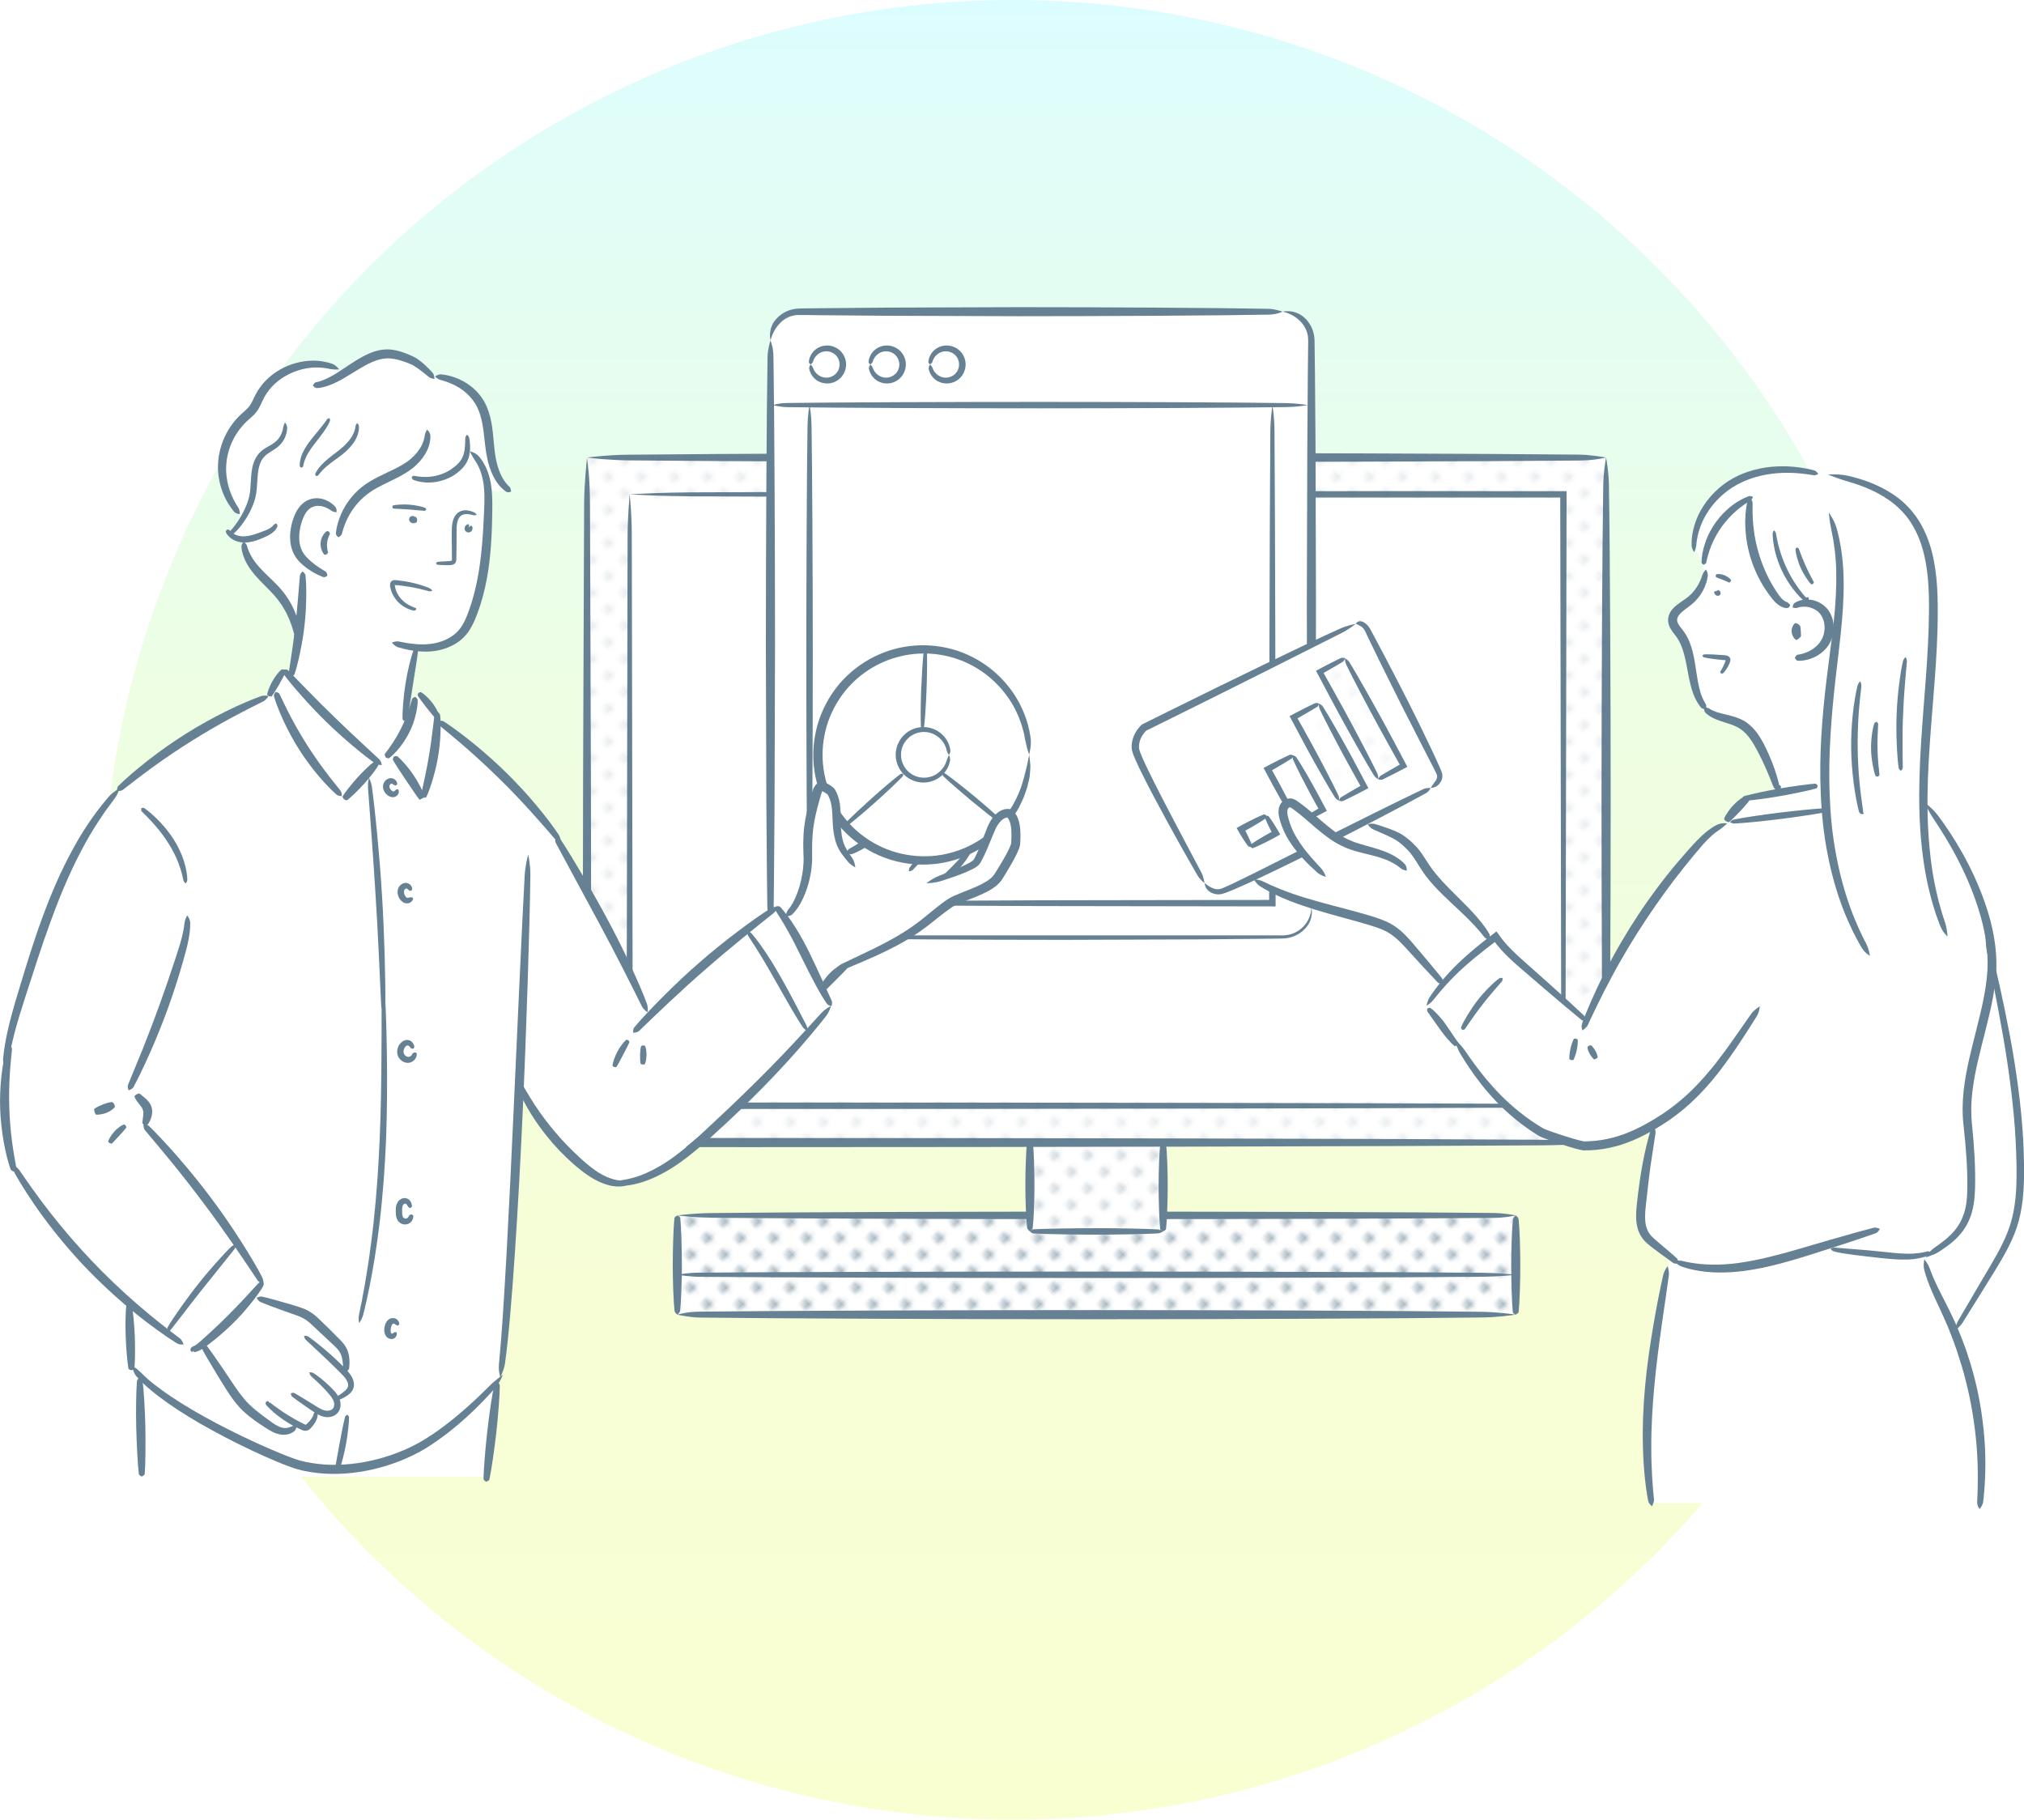 <?xml version="1.0" encoding="UTF-8"?>
<svg id="_レイヤー_2" data-name="レイヤー 2" xmlns="http://www.w3.org/2000/svg" xmlns:xlink="http://www.w3.org/1999/xlink" viewBox="0 0 389.3 350">
  <defs>
    <style>
      .cls-1 {
        fill: url(#Unnamed_Pattern_3);
      }

      .cls-1, .cls-2, .cls-3, .cls-4, .cls-5, .cls-6, .cls-7 {
        stroke-width: 0px;
      }

      .cls-1, .cls-4 {
        fill-opacity: .5;
      }

      .cls-2 {
        fill: none;
      }

      .cls-3 {
        fill: url(#_名称未設定グラデーション_35);
      }

      .cls-4 {
        fill: url(#_新規パターン_6);
      }

      .cls-5 {
        fill: #557387;
      }

      .cls-6 {
        fill: #fff;
      }

      .cls-7 {
        fill: #668193;
      }
    </style>
    <linearGradient id="_名称未設定グラデーション_35" data-name="名称未設定グラデーション 35" x1="194.8" y1="350" x2="194.8" y2="0" gradientUnits="userSpaceOnUse">
      <stop offset="0" stop-color="#faffd2"/>
      <stop offset=".29" stop-color="#f7fed6"/>
      <stop offset=".6" stop-color="#eefee2"/>
      <stop offset=".91" stop-color="#e1fdf7"/>
      <stop offset="1" stop-color="#dcfdff"/>
    </linearGradient>
    <pattern id="_新規パターン_6" data-name="新規パターン 6" x="0" y="0" width="4.5" height="4.5" patternTransform="translate(-4792.42 -2116.55) rotate(-45) scale(.9)" patternUnits="userSpaceOnUse" viewBox="0 0 4.5 4.5">
      <g>
        <rect class="cls-2" width="4.5" height="4.5"/>
        <circle class="cls-5" cx="2.25" cy="2.25" r="1.06"/>
      </g>
    </pattern>
    <pattern id="Unnamed_Pattern_3" data-name="Unnamed Pattern 3" x="0" y="0" width="4.5" height="4.5" patternTransform="translate(-10990.54 -8184.78) scale(.27)" patternUnits="userSpaceOnUse" viewBox="0 0 4.5 4.5">
      <g>
        <rect class="cls-2" width="4.5" height="4.5"/>
        <circle class="cls-5" cx="2.25" cy="2.25" r="1.06"/>
      </g>
    </pattern>
  </defs>
  <g id="_レイヤー_1-2" data-name="レイヤー 1">
    <circle class="cls-3" cx="194.8" cy="175" r="175"/>
    <g>
      <g>
        <rect class="cls-6" x="130.27" y="233.77" width="161.27" height="19.09"/>
        <rect class="cls-4" x="130.27" y="233.77" width="161.27" height="19.09"/>
        <path class="cls-7" d="m130.27,252.86c.7-.18,1.97-.56,4.49-.58,14.79-.18,51.37-.3,76.11-.3s59.2.13,73.98.33c3.3.05,5.82.42,6.7.55-.86.11-3.29.5-6.39.54-14.76.2-48.48.34-74.22.34s-61.51-.13-76.3-.32c-1.89-.02-3.91-.47-4.37-.56Z"/>
        <g>
          <path class="cls-7" d="m130.27,245.19c.7-.12,1.97-.4,4.49-.41,14.79-.13,51.37-.21,76.11-.21s59.2.09,73.98.23c3.3.03,5.82.29,6.7.39-.86.08-3.29.35-6.39.38-14.76.14-48.48.24-74.22.24s-61.51-.09-76.3-.23c-1.89-.01-3.91-.33-4.37-.39Z"/>
          <path class="cls-7" d="m291.55,252.86c-.18-.08-.56-.23-.58-.53-.18-1.75-.3-6.08-.3-9.01s.13-7.01.33-8.76c.04-.39.42-.69.55-.79.11.1.5.39.54.76.2,1.75.33,5.74.33,8.78s-.13,7.28-.32,9.03c-.02.22-.47.46-.56.52Z"/>
          <path class="cls-7" d="m130.27,233.77c.18.08.56.23.58.53.18,1.75.3,6.08.3,9.01s-.13,7.01-.33,8.76c-.04.39-.42.69-.54.79-.11-.1-.5-.39-.54-.76-.2-1.75-.34-5.74-.34-8.78s.13-7.28.32-9.03c.02-.22.47-.46.56-.52Z"/>
          <path class="cls-7" d="m291.55,233.77c-.7.14-1.97.46-4.49.48-14.79.15-51.37.24-76.11.24s-59.2-.11-73.98-.27c-3.3-.04-5.82-.34-6.7-.45.86-.09,3.29-.41,6.39-.45,14.76-.17,48.48-.28,74.22-.28s61.51.1,76.3.26c1.9.01,3.91.39,4.37.46Z"/>
        </g>
        <g>
          <polyline class="cls-6" points="223.73 219.17 223.73 236.85 198.09 236.85 198.09 219.17"/>
          <polyline class="cls-4" points="223.73 219.17 223.73 236.85 198.09 236.85 198.09 219.17"/>
          <path class="cls-7" d="m198.09,219.17c.18.08.56.22.58.49.18,1.62.3,5.63.3,8.34s-.13,6.49-.33,8.11c-.04.36-.42.64-.54.73-.11-.09-.5-.36-.54-.7-.2-1.62-.34-5.31-.34-8.13s.13-6.74.32-8.36c.02-.21.47-.43.56-.48Z"/>
          <path class="cls-7" d="m198.09,236.85c.11-.12.31-.4.71-.41,2.35-.13,8.17-.21,12.1-.21s9.41.09,11.76.23c.53.03.93.29,1.06.39-.14.08-.52.35-1.02.38-2.35.14-7.71.24-11.8.24s-9.78-.09-12.13-.23c-.3-.01-.62-.33-.69-.39Z"/>
          <path class="cls-7" d="m223.73,236.85c-.18-.08-.56-.22-.58-.49-.18-1.62-.3-5.63-.3-8.34s.13-6.49.33-8.11c.05-.36.42-.64.55-.73.11.09.5.36.54.7.2,1.62.33,5.31.33,8.13s-.13,6.74-.32,8.36c-.02.21-.47.43-.56.48Z"/>
        </g>
        <g>
          <rect class="cls-6" x="112.9" y="88" width="196.02" height="131.76"/>
          <path class="cls-7" d="m308.92,88c-.86.18-2.39.56-5.46.58-17.97.18-62.44.3-92.51.3s-71.95-.13-89.91-.33c-4.01-.05-7.08-.42-8.14-.55,1.04-.11,4-.5,7.76-.54,17.94-.2,58.92-.34,90.21-.34s74.76.13,92.74.32c2.3.02,4.75.47,5.31.56Z"/>
          <path class="cls-7" d="m121.11,95.08c.12,1.3.4,3.62.41,8.28.04,21.67.13,68.81.2,108.7,11.51,0,21.35,0,30.33,0,47.15,0,109.08.09,136.32.23,6.09.03,10.73.29,12.34.39-1.58.08-6.06.35-11.77.38-27.19.14-89.33.24-136.76.24-9.72,0-20.35,0-31.68-.01.08-41.36.17-88.38.21-110.15.01-3.49.33-7.2.39-8.05Z"/>
          <path class="cls-7" d="m300.71,212.68c-.12-1.3-.4-3.62-.41-8.28-.04-21.67-.13-68.81-.2-108.7-11.51,0-21.35,0-30.33,0-47.15,0-109.08-.09-136.32-.23-6.09-.03-10.73-.29-12.34-.39,1.58-.08,6.06-.35,11.77-.38,27.19-.14,89.33-.24,136.76-.24,9.72,0,20.35,0,31.68.01-.08,41.36-.17,88.38-.21,110.15-.01,3.49-.33,7.2-.39,8.05Z"/>
          <path class="cls-7" d="m308.92,219.76c-.18-.58-.56-1.61-.58-3.67-.18-12.08-.3-41.97-.3-62.18s.13-48.36.33-60.44c.04-2.7.42-4.76.55-5.47.11.7.5,2.69.54,5.22.21,12.06.34,39.61.34,60.63s-.13,50.25-.32,62.34c-.02,1.55-.47,3.19-.56,3.57Z"/>
          <path class="cls-7" d="m112.9,88c.18,1.43.56,4,.58,9.13.04,12.2.11,31.67.18,53.69.03,21.75.07,46,.1,68.07,11.89,0,21.96,0,31.2-.01,52,0,120.31.13,150.35.33,6.71.05,11.83.42,13.61.55-1.74.11-6.68.5-12.98.54-29.99.2-98.53.34-150.84.34-10.14,0-21.19,0-33.06-.01.04-23.19.07-48.16.11-70.4.08-21.96.15-41.23.2-53.35.02-3.85.47-7.94.56-8.87Z"/>
        </g>
      </g>
      <path class="cls-4" d="m112.9,88v131.76h196.02V88H112.9Zm187.01,123.8H121.89v-115.8h178.02v115.8Z"/>
      <g>
        <path class="cls-7" d="m153.72,179.91c.44-.18,1.24-.56,2.83-.58,9.32-.18,32.39-.3,47.98-.3,8.06.03,17.39.06,25.87.09,4.24.04,8.26.07,11.81.1,1.75.01,3.48.06,4.88.04,1.34-.08,2.46-.71,3.2-1.45,1.35-1.31,1.8-2.9,1.93-3.44.04.27.17.8.08,1.54-.08.73-.37,1.68-1.09,2.49-.81.97-2.15,1.85-3.82,2.06-.87.09-1.59.05-2.44.08-.82.01-1.68.02-2.57.03-3.56.03-7.59.07-11.84.11-8.51.03-17.88.06-25.99.09-15.79,0-38.78-.13-48.11-.32-1.19-.02-2.46-.47-2.75-.56Z"/>
        <g>
          <rect class="cls-6" x="148.19" y="59.94" width="104.05" height="119.97" rx="5.53" ry="5.53" transform="translate(400.43 239.85) rotate(-180)"/>
          <path class="cls-1" d="m153.63,59.76h92.4c2.87,0,5.21,2.33,5.21,5.21v13.12h-102.81v-13.12c0-2.87,2.33-5.21,5.21-5.21Z"/>
          <path class="cls-7" d="m148.19,65.47c.18.51.56,1.43.58,3.28.18,10.78.3,37.46.3,55.5-.03,9.33-.06,20.11-.09,29.92-.04,4.9-.07,9.56-.1,13.66-.02,2.05-.04,3.97-.06,5.7-.02.91-.03,1.6.18,2.28.19.67.51,1.25.88,1.73,1.35,1.74,3.23,2.24,3.85,2.37-.31.04-.93.17-1.78.02-.83-.15-1.91-.58-2.75-1.51-.5-.54-.94-1.22-1.24-2.03-.15-.4-.25-.84-.32-1.29-.03-.23-.04-.46-.05-.69,0-.21,0-.43-.01-.65-.02-1.74-.04-3.66-.07-5.71-.03-4.11-.07-8.78-.11-13.7-.03-9.84-.06-20.68-.09-30.06,0-18.26.13-44.85.32-55.64.02-1.38.47-2.85.56-3.18Z"/>
          <path class="cls-7" d="m252.24,174.38c-.18-.51-.56-1.43-.58-3.28-.18-10.78-.3-37.46-.3-55.5.03-9.33.06-20.11.09-29.92.04-4.9.07-9.56.1-13.66.02-2.05.04-3.97.06-5.7.02-.91.03-1.6-.18-2.28-.19-.67-.51-1.25-.88-1.73-1.35-1.74-3.23-2.24-3.85-2.37.31-.04.93-.17,1.78-.02.83.15,1.91.58,2.75,1.51.5.54.95,1.22,1.24,2.03.15.4.25.84.32,1.29.03.23.04.46.05.69,0,.21,0,.43.01.65.02,1.74.04,3.66.07,5.71.03,4.11.07,8.78.11,13.7.03,9.84.06,20.68.09,30.06,0,18.26-.13,44.85-.32,55.64-.02,1.38-.47,2.85-.56,3.18Z"/>
          <path class="cls-7" d="m246.71,59.94c-.44.18-1.24.56-2.83.58-9.32.18-32.39.3-47.98.3-8.06-.03-17.39-.06-25.87-.09-4.24-.04-8.26-.07-11.81-.1-1.75-.01-3.48-.06-4.88-.04-1.34.08-2.46.71-3.2,1.45-1.35,1.31-1.8,2.9-1.93,3.44-.04-.27-.17-.8-.08-1.54.08-.73.37-1.68,1.09-2.49.81-.97,2.15-1.85,3.82-2.06.87-.09,1.59-.05,2.44-.08.82-.01,1.68-.02,2.57-.03,3.56-.03,7.59-.07,11.84-.11,8.51-.03,17.88-.06,25.99-.09,15.79,0,38.78.13,48.11.32,1.2.02,2.46.47,2.75.56Z"/>
          <path class="cls-7" d="m244.73,77.92c.12.81.4,2.25.41,5.15.13,16.95.21,58.87.21,87.22v4.05c-14.55-.02-31.03-.05-45.94-.07-14.7-.07-27.86-.13-36.03-.17-3.79-.03-6.67-.29-7.67-.39.98-.08,3.77-.35,7.32-.38,8.17-.04,21.36-.1,36.13-.17,14.58-.02,30.7-.05,44.95-.07v-2.73c0-28.7.09-70.49.23-87.44.01-2.17.33-4.48.39-5Z"/>
          <path class="cls-7" d="m155.71,173.72c-.12-.42-.4-1.17-.41-2.67-.13-8.78-.21-30.51-.21-45.21s.09-35.16.23-43.94c.03-1.96.29-3.46.39-3.98.08.51.35,1.95.38,3.79.14,8.77.24,28.8.24,44.09s-.09,36.54-.23,45.33c-.01,1.13-.33,2.32-.39,2.59Z"/>
          <path class="cls-7" d="m148.64,77.92c.45-.12,1.25-.4,2.87-.41,9.43-.13,32.77-.21,48.55-.21s37.76.09,47.19.23c2.11.03,3.71.29,4.27.39-.55.08-2.1.35-4.07.38-9.41.14-30.92.24-47.34.24s-39.24-.09-48.67-.23c-1.21-.01-2.49-.33-2.79-.39Z"/>
          <g>
            <circle class="cls-6" cx="182.01" cy="70.11" r="3.1"/>
            <path class="cls-7" d="m178.92,70.11c-.11-.08-.4-.26-.35-.61.05-.5.27-1.2.81-1.83.53-.62,1.41-1.14,2.42-1.21,1-.09,2.08.3,2.82,1.02.75.72,1.12,1.73,1.11,2.62,0,.92-.38,1.93-1.11,2.63-.72.71-1.75,1.08-2.71,1.02-.96-.04-1.82-.48-2.36-1.05-.55-.56-.82-1.21-.91-1.7-.09-.45.18-.8.26-.9.09.11.36.37.47.67.12.37.37.83.81,1.21.43.38,1.05.66,1.72.66.67,0,1.36-.27,1.84-.76.49-.48.73-1.15.73-1.78,0-.6-.23-1.28-.73-1.78-.49-.5-1.21-.78-1.91-.75-.7.02-1.34.34-1.76.77-.43.42-.64.92-.74,1.3-.05.18-.37.39-.44.46Z"/>
          </g>
          <g>
            <circle class="cls-6" cx="170.52" cy="70.11" r="3.1"/>
            <path class="cls-7" d="m167.42,70.11c-.11-.08-.4-.26-.35-.61.05-.5.27-1.2.81-1.83.53-.62,1.41-1.14,2.42-1.21,1-.09,2.08.3,2.82,1.02.75.72,1.12,1.73,1.11,2.62,0,.92-.38,1.93-1.11,2.63-.72.71-1.75,1.08-2.7,1.02-.96-.04-1.82-.48-2.36-1.05-.55-.56-.82-1.21-.91-1.7-.09-.45.18-.8.26-.9.09.11.36.37.47.67.12.37.37.83.81,1.21.43.38,1.05.66,1.72.66.67,0,1.36-.27,1.84-.76.49-.48.73-1.15.73-1.78,0-.6-.23-1.28-.73-1.78-.49-.5-1.21-.78-1.91-.75-.7.02-1.34.34-1.76.77-.43.42-.64.92-.74,1.3-.05.18-.37.39-.44.46Z"/>
          </g>
          <g>
            <circle class="cls-6" cx="159.02" cy="70.11" r="3.1"/>
            <path class="cls-7" d="m155.93,70.11c-.11-.08-.4-.26-.35-.61.05-.5.27-1.2.81-1.83.53-.62,1.41-1.14,2.42-1.21,1-.09,2.08.3,2.82,1.02.75.72,1.12,1.73,1.11,2.62,0,.92-.38,1.93-1.11,2.63-.72.71-1.75,1.08-2.7,1.02-.96-.04-1.82-.48-2.36-1.05-.55-.56-.82-1.21-.91-1.7-.09-.45.18-.8.26-.9.09.11.36.37.47.67.12.37.37.83.81,1.21.43.38,1.05.66,1.72.66.67,0,1.36-.27,1.84-.76.49-.48.73-1.15.73-1.78,0-.6-.23-1.28-.73-1.78-.49-.5-1.21-.78-1.91-.75-.7.02-1.34.34-1.76.77-.43.42-.64.92-.74,1.3-.05.18-.37.39-.44.46Z"/>
          </g>
        </g>
      </g>
      <g>
        <path class="cls-6" d="m349.32,90.47s9.38,2.35,12.66,4.46c3.28,2.11,9.38,4.92,9.61,15.24.23,10.32-1.41,44.56-1.41,44.56,0,0,13.6,15.71,13.13,33.3,1.64,6.33,5.63,34.24,5.39,38.46s-1.41,13.84-12.19,29.08c.94,2.81,6.8,24.62,4.22,33.53h-62.61s-1.64-13.37-.94-18.53,3.99-28.61,3.99-28.61c0,0-5.63-3.05-5.63-5.16,0-2.11,2.81-20.17,2.81-20.17,0,0-10.55,4.69-13.6,3.75-3.05-.94-10.08-2.58-13.13-5.63s-11.02-13.37-11.02-13.37l-5.86-7.97,2.11-3.75s-7.5-11.02-10.32-11.73c-2.81-.7-23.45-6.57-25.09-8.91-1.64,1.17-5.63,2.35-5.63,2.35,0,0-3.28.7-4.46-1.64-1.17-2.35-12.9-24.39-12.9-24.39,0,0,0-4.69,1.64-5.39,1.64-.7,39.4-18.99,39.4-18.99,0,0,2.35-2.35,4.46,1.64s12.43,25.09,12.43,25.09c0,0,1.17,3.28-2.11,4.69-3.28,1.41-12.19,6.1-12.19,6.1,0,0,7.74,1.64,9.15,3.75,1.41,2.11,2.81,5.16,3.75,6.1s11.02,12.66,11.02,12.66l1.64-.94s5.63,5.39,7.27,7.04,9.38,8.44,9.85,9.15c.7-1.41,12.66-23.45,13.84-24.39,1.17-.94,10.79-12.43,13.37-13.6.94-1.64,3.05-4.69,3.05-4.69l7.04-1.88s-4.69-11.96-6.33-12.43-5.39-1.64-5.39-1.64c0,0-2.58-1.17-3.28-3.05-.7-1.88-2.11-10.32-2.81-11.26-.7-.94-2.35-2.35-2.35-3.52s-.47-2.11.94-2.81,5.16-3.28,5.16-5.86-2.11-5.39-2.11-6.8,2.35-10.08,9.85-12.19c7.5-2.11,13.6-1.64,13.6-1.64Z"/>
        <polygon class="cls-4" points="270.29 146.98 258.56 127.05 254.34 129.16 264.66 150.03 270.29 146.98"/>
        <polygon class="cls-4" points="262.55 151.21 253.64 135.73 248.95 137.84 257.62 154.72 262.55 151.21"/>
        <path class="cls-4" d="m252.23,156.83l2.35-1.41-6.1-10.55-4.92,3.05,3.99,6.57s2.81.23,4.69,2.35Z"/>
        <polygon class="cls-4" points="245.2 160.35 243.32 157.07 238.86 159.41 240.97 162.93 245.2 160.35"/>
        <path class="cls-1" d="m380.67,289.69h-63.25s-1.08-14.06-.81-17.84,4.87-29.46,4.87-29.46c0,0,5.68,2.16,8.38,2.16s22.16-4.87,22.16-4.87c0,0,16.49,1.89,18.38,1.62.54,3.51,4.6,12.43,6.22,15.68s7.03,23.52,4.05,32.71Z"/>
        <g>
          <path class="cls-7" d="m327.69,108.63c-.13-.08-.44-.25-.42-.52,0-.81.2-2.21.7-3.67.48-1.47,1.29-2.96,2.09-4.05.82-1.14,1.96-2.32,3.14-3.2,1.17-.9,2.38-1.47,3.13-1.74.34-.12.71.05.83.11-.05.12-.15.52-.42.69-.64.39-1.69,1.04-2.72,1.94-1.04.88-2.04,1.99-2.8,3.04-.74,1.01-1.52,2.36-2.05,3.68-.54,1.32-.85,2.58-.99,3.32-.04.19-.43.36-.51.4Z"/>
          <path class="cls-7" d="m344.33,116.33c-.03.18-.19.67-.72.63-.75-.03-1.57-.53-2.22-1.21-.35-.35-.63-.73-.93-1.12-.31-.39-.59-.82-.89-1.26-1.18-1.76-2.14-3.88-2.72-5.65-.61-1.83-1.04-4.03-1.13-6.05-.12-2.02.08-3.83.3-4.91.11-.49.52-.8.66-.91.1.14.44.54.42.98-.02,1.05-.04,2.78.18,4.67.2,1.9.66,3.95,1.23,5.66.54,1.67,1.39,3.68,2.41,5.39.26.42.5.85.77,1.23.26.39.5.77.74,1.05.49.6.99.93,1.33,1,.14.05.45.43.57.5Z"/>
          <path class="cls-7" d="m345.23,126.53c.09-.18.24-.56.52-.59.82-.12,2.27-.5,3.43-1.49.58-.48,1.07-1.11,1.36-1.77.3-.68.42-1.4.41-2.04,0-1.33-.67-2.81-1.9-3.43-1.22-.69-2.6-.58-3.31-.31-.32.11-.75-.01-.93-.04,0-.14.03-.66.41-.91.85-.59,2.72-1,4.5-.16.89.39,1.72,1.13,2.23,2.02.51.89.74,1.89.75,2.8.01.89-.17,1.88-.62,2.81-.45.93-1.15,1.73-1.94,2.3-1.59,1.17-3.38,1.42-4.35,1.37-.26,0-.52-.46-.57-.55Z"/>
          <path class="cls-7" d="m346.02,122.8c-.14.1-.46.33-.51.29-.39-.13-.9-.96-.9-1.6-.07-.65.33-1.46.7-1.63.08-.05.42.11.54.17.08.08.39.32.41.37.06.28.08.68.11.98,0,.3.05.73.04,1,0,.03-.33.34-.39.41Z"/>
          <path class="cls-7" d="m347.68,114.84c.06,0,.18.04.22.2.04.14-.02.35-.22.46-.13.09-.39.11-.55.06-.17-.05-.32-.15-.43-.24-.22-.19-.38-.37-.59-.59-.4-.42-.83-.93-1.26-1.48-.85-1.1-1.62-2.42-2.14-3.53-.54-1.14-1.03-2.53-1.33-3.83-.31-1.29-.42-2.49-.43-3.21,0-.33.19-.59.26-.68.07.08.32.29.37.58.13.69.33,1.83.69,3.05.35,1.23.85,2.54,1.37,3.64.5,1.07,1.2,2.34,1.97,3.43.38.55.76,1.06,1.12,1.49.17.2.35.44.48.57.06.06.11.1.14.11h.02s0,.01,0,.01h0s0-.06,0,.07h0s0-.01,0-.01v-.02s0,0,0-.02c.01,0,.07.04.15.04.08,0,.15-.07.16-.11Z"/>
          <path class="cls-7" d="m348.72,112.32c-.1.03-.32.11-.4.02-.52-.52-1.51-2.03-1.99-3.16-.53-1.15-.95-2.76-.98-3.49-.01-.16.17-.33.24-.39.07.03.32.09.38.22.26.66.8,2.14,1.3,3.23.46,1.08,1.28,2.58,1.6,3.2.04.08-.12.31-.15.36Z"/>
          <path class="cls-7" d="m359.66,183.85c-.33-.24-1.05-.61-1.73-1.82-1.02-1.74-2.28-4.22-3.44-7.23-1.16-3.01-2.2-6.56-2.93-10.34-1.53-7.57-1.65-15.99-1.25-22.7.19-3.47.55-7.2,1-10.96.45-3.76,1-7.53,1.38-11.12.4-3.59.57-7.01.49-10.01-.08-3-.47-5.57-.88-7.49-.38-1.71-.5-3.09-.53-3.59.24.4,1.08,1.52,1.54,3.17.54,1.95,1.03,4.6,1.22,7.69.18,3.09.07,6.59-.27,10.25-.32,3.66-.84,7.46-1.25,11.21-.42,3.75-.76,7.47-.95,10.92-.4,6.71-.34,15,1.07,22.41.67,3.71,1.63,7.18,2.69,10.14,1.06,2.96,2.22,5.41,3.14,7.15.47.89.66,2.04.7,2.31Z"/>
          <path class="cls-7" d="m358.46,156.28s.05.09,0,.18c-.05.09-.19.13-.3.13-.21,0-.46-.12-.59-.45,0-.02-.01-.04-.03-.09-.3-1.18-.72-3.19-1-5.45-.3-2.25-.46-4.71-.48-6.7-.03-2.07.08-4.47.32-6.63.23-2.16.59-4.09.86-5.25.12-.52.45-.87.57-.99.05.15.25.58.2,1.07-.13,1.17-.37,3.09-.51,5.23-.15,2.14-.21,4.5-.19,6.55.02,1.97.14,4.39.35,6.6.21,2.21.52,4.23.68,5.39,0,.01,0,.02,0,.03,0,.04,0,.16,0,.26,0,.04-.01.11.01.13.03.03.08,0,.1-.01Z"/>
          <path class="cls-7" d="m361.18,149.38c-.13-.02-.42-.04-.46-.2-.37-.93-.82-3.38-.83-5.05-.06-1.73.27-4,.6-4.94.07-.21.36-.33.46-.37.07.07.31.28.3.48-.04.97-.18,3.14-.12,4.8,0,1.61.27,3.95.37,4.92.02.12-.27.32-.32.37Z"/>
          <path class="cls-7" d="m365.64,148.25c-.13-.09-.42-.24-.45-.58-.31-2-.55-7.02-.38-10.41.11-3.51.73-8.08,1.2-10.05.1-.44.41-.74.52-.84.06.13.28.5.25.92-.19,2-.62,6.54-.73,10.02-.18,3.38-.1,8.32-.06,10.33,0,.26-.29.55-.35.62Z"/>
          <path class="cls-7" d="m349.74,91.13c-.18.11-.5.36-1,.26-1.46-.25-4.04-.6-6.84-.38-2.8.19-5.75,1.05-7.87,2.26-2.2,1.19-4.38,3.22-5.74,5.49-1.42,2.25-1.91,4.63-2.02,6.08-.07.64-.31,1.16-.42,1.36-.09-.16-.47-.65-.48-1.32-.07-1.56.32-4.21,1.77-6.73,1.39-2.53,3.74-4.82,6.17-6.14,2.33-1.33,5.56-2.2,8.53-2.3,2.97-.14,5.64.36,7.12.77.38.1.7.56.77.65Z"/>
          <path class="cls-7" d="m374.63,180.19c-.31-.34-1.01-.91-1.57-2.41-.85-2.18-1.8-5.24-2.53-8.89-.72-3.65-1.18-7.89-1.33-12.32-.3-8.88.67-18.45,1.22-26.13.29-3.97.56-8.26.6-12.58.05-4.32-.13-8.7-1.32-12.6-.58-1.95-1.44-3.73-2.51-5.27-1.09-1.52-2.4-2.77-3.79-3.75-2.78-1.96-5.66-2.94-7.83-3.58-1.95-.56-3.43-1.17-3.95-1.39.54-.02,2.12-.16,4.04.29,2.26.55,5.29,1.44,8.35,3.45,1.53.99,3.01,2.33,4.25,3.97,1.25,1.64,2.2,3.59,2.88,5.65,1.35,4.16,1.59,8.73,1.57,13.12,0,4.41-.27,8.75-.56,12.77-.56,7.81-1.59,17.35-1.39,26.09.1,4.37.49,8.52,1.12,12.1.64,3.58,1.49,6.59,2.24,8.75.37,1.11.46,2.42.47,2.73Z"/>
          <path class="cls-7" d="m328.14,136.36c-.21.02-.66.07-1.01-.32-.46-.59-1.05-1.48-1.44-2.59-.42-1.11-.71-2.41-.96-3.73-.48-2.65-.97-5.46-2.24-7.16-.29-.45-.74-.92-1.14-1.59-.41-.64-.68-1.68-.37-2.57.29-.91.9-1.5,1.45-1.96.56-.46,1.13-.83,1.64-1.18,1.99-1.31,2.96-3.33,3.33-4.58.17-.55.57-.98.71-1.14.1.16.46.68.36,1.32-.11.74-.37,1.72-.92,2.74-.54,1.02-1.4,2.09-2.51,2.91-.53.4-1.05.77-1.5,1.17-.45.39-.8.82-.91,1.21-.12.39-.04.76.22,1.2.26.45.7.9,1.08,1.47.77,1.08,1.31,2.44,1.65,3.83.35,1.39.53,2.8.73,4.11.2,1.31.42,2.53.72,3.55.29,1.03.72,1.81,1.05,2.37.19.26.08.84.07.98Z"/>
          <path class="cls-7" d="m341.94,151.16s-.1-.16.11-.2c.16,0,.25.04.36.12.05.04.1.1.13.2.03.09.04.31-.15.49-.1.09-.19.13-.29.15-.07.02-.12.03-.2.03-.14,0-.29-.05-.4-.13-.3-.23-.37-.44-.46-.65-.06-.14-.12-.29-.18-.45-.13-.32-.27-.68-.42-1.05-.31-.76-.67-1.62-1.07-2.51-.82-1.76-1.77-3.7-2.71-5.01-.49-.68-1.07-1.34-1.77-1.84-.68-.5-1.52-.84-2.4-1.12-.87-.29-1.76-.55-2.54-.88-.78-.32-1.44-.76-1.86-1.16-.39-.38-.34-.93-.32-1.1.18.03.66.02.97.23.38.25.93.52,1.64.74.71.22,1.57.4,2.52.65.94.24,2,.59,2.94,1.23.93.63,1.66,1.44,2.23,2.23,1.1,1.56,2,3.56,2.76,5.44.37.94.68,1.86.92,2.66.12.4.23.78.31,1.12.04.17.08.33.12.48l.02.09h0s-.09.08-.09.08c-.06.05-.1.1-.12.13-.02.04-.03.05-.03.05v-.02s0,0,0,0v.11s.02.03.03.03c.06.02-.15-.03-.17,0-.03.03.15-.09.15-.15-.01-.04.03.03,0,0-.02,0-.04,0-.05,0Z"/>
          <path class="cls-7" d="m332.85,111.86c-.07.06-.22.21-.26.19-.26-.1-.84-.4-1.25-.54-.41-.17-.98-.35-1.24-.47-.06-.03-.09-.23-.11-.3.02-.06.08-.26.15-.28.31-.1,1.04-.04,1.54.18.5.18,1.13.66,1.29.94.03.03-.1.24-.12.28Z"/>
          <path class="cls-7" d="m330.23,113.7c.05-.08.17-.25.21-.23.12.02.25.1.36.23.05.08.12.12.15.37,0,.06,0,.17-.08.29-.08.13-.21.19-.3.22-.17.04-.25,0-.31,0-.25-.08-.34-.19-.44-.33-.09-.13-.16-.35-.1-.44.02-.05.24-.1.32-.12.05,0,.21-.03.23-.04.05.02.09-.02.14,0,.03,0,.06.02.08.02.01,0,.02,0,.02,0h0s-.03.06-.03.06c-.01.04-.03.08-.04.12-.02.08-.03.13-.02.2.02.05.02.01-.06.02-.07,0-.19.03-.28.08-.04.02,0,0-.01-.02,0-.06-.01-.13.01-.18,0,0,.13-.22.14-.26Z"/>
          <path class="cls-7" d="m331,129.52c-.05-.09-.17-.27-.1-.37.19-.31.51-.84.77-1.46.07-.15.13-.31.18-.48.03-.08.06-.16.07-.21,0-.02,0-.01,0-.01-.01,0,0,0-.03,0-.09-.02-.28-.03-.43-.04-1.29-.11-2.98-.33-3.71-.51-.16-.04-.27-.25-.31-.32.05-.06.19-.25.35-.26.75-.04,2.46.04,3.75.15.16.02.3.02.55.07.31.05.65.29.72.64.04.17.02.36-.02.52-.04.13-.08.22-.11.3-.08.18-.16.35-.24.52-.35.67-.78,1.21-1.07,1.47-.07.07-.32,0-.37-.02Z"/>
          <path class="cls-7" d="m349.63,151.12c-.04.15-.1.49-.33.54-1.31.38-4.61,1.06-6.86,1.45-2.32.41-5.38.83-6.75.9-.31.02-.59-.25-.68-.34.06-.11.23-.46.5-.54,1.31-.4,4.35-1.04,6.68-1.45,2.27-.4,5.59-.87,6.96-.95.17-.02.42.32.48.38Z"/>
          <path class="cls-7" d="m331.98,157.96c-.13-.12-.41-.39-.36-.49.2-.6,1.06-1.87,1.78-2.61.72-.78,1.85-1.63,2.45-1.85.13-.05.45.17.56.25.04.11.21.47.15.58-.32.52-1.2,1.49-1.88,2.22-.67.7-1.65,1.72-2.14,2.08-.06.05-.47-.15-.55-.19Z"/>
          <path class="cls-7" d="m351.33,155.8c-.07.13-.18.42-.47.47-1.69.34-5.89.95-8.74,1.3-2.94.37-6.82.76-8.54.83-.38.02-.71-.21-.82-.29.09-.09.33-.4.68-.47,1.68-.36,5.56-.93,8.52-1.3,2.89-.36,7.1-.8,8.82-.87.22-.02.49.27.55.33Z"/>
          <path class="cls-7" d="m304.36,198.17c-.08-.26-.29-.77,0-1.49.79-2.13,2.32-5.78,4.29-9.64,1.95-3.87,4.36-7.94,6.47-11.11,2.17-3.29,4.89-6.95,7.57-10.1,1.34-1.58,2.63-3.04,3.85-4.31,1.23-1.26,2.46-2.24,3.53-2.79.96-.51,1.87-.4,2.14-.36-.23.19-.78.77-1.52,1.25-.9.57-1.98,1.51-3.1,2.77-1.11,1.27-2.37,2.78-3.64,4.38-2.57,3.19-5.21,6.86-7.36,10.12-2.11,3.16-4.54,7.15-6.55,10.93-2.04,3.77-3.69,7.3-4.64,9.34-.24.52-.89.92-1.03,1.02Z"/>
          <path class="cls-7" d="m305.25,196.48c-.24-.01-.7,0-1.21-.43-1.53-1.24-4.14-3.44-6.99-5.88-1.42-1.22-2.91-2.5-4.35-3.74-1.44-1.24-2.84-2.49-3.97-3.76-.29-.33-.58-.67-.87-1.03l-.34-.45h0s0,0,0,0l-.54.41c-.36.28-.73.56-1.09.84-1.46,1.13-2.9,2.31-4.22,3.49-2.64,2.35-4.71,4.78-5.9,6.31-.54.68-1.16,1.07-1.38,1.2.06-.24.15-.96.61-1.66,1.08-1.66,3.1-4.26,5.75-6.76,1.32-1.25,2.77-2.49,4.24-3.66.37-.29.73-.58,1.1-.87.54-.42,1.08-.83,1.61-1.24l.13-.1s.07.09.1.13l.2.27.39.55.28.38.2.25c.26.34.54.65.81.96,1.08,1.2,2.43,2.43,3.86,3.69,1.42,1.27,2.89,2.57,4.29,3.82,2.79,2.5,5.32,4.8,6.74,6.16.37.34.53.98.57,1.11Z"/>
          <path class="cls-7" d="m280.29,201.03c-.13.07-.41.24-.52.14-.73-.5-2.1-2.17-2.88-3.3-.72-1.02-1.65-2.32-2.37-3.35-.1-.16.02-.47.06-.58.1-.03.42-.16.57-.05.73.47,2.09,1.93,2.92,3.14.7,1.03,1.69,2.48,2.39,3.51.06.08-.13.42-.17.5Z"/>
          <path class="cls-7" d="m281.22,198.07c-.08-.11-.27-.33-.19-.51.44-1.1,1.94-3.62,3.18-5.17,1.24-1.63,3.17-3.52,4.14-4.2.21-.16.54-.1.65-.08,0,.11.05.44-.1.62-.75.88-2.49,2.84-3.7,4.42-1.22,1.51-2.8,3.85-3.46,4.81-.08.12-.44.11-.51.11Z"/>
          <path class="cls-7" d="m338.47,193.58c-.04.38-.06,1.11-.73,2.14-.96,1.52-2.27,3.61-3.89,6-1.63,2.38-3.56,5.08-5.91,7.65-2.33,2.59-5.13,5.02-8.13,6.9-2.96,1.9-6.11,3.47-9.15,4.24-1.56.41-3.23.68-4.95.74h-.64s-.32.02-.32.02c-.13,0-.34-.02-.46-.05-.49-.09-.88-.2-1.31-.31-.83-.23-1.65-.49-2.46-.75-.82-.27-1.63-.54-2.44-.83l-1.22-.46c-.2-.08-.42-.17-.63-.27-.28-.14-.46-.26-.64-.37-1.47-.91-2.84-1.93-4.14-2.98-5.21-4.24-8.57-9.29-10.44-12.36-.84-1.39-1.15-2.63-1.26-3.06.32.3,1.25,1.11,2.1,2.35,2.01,2.93,5.42,7.76,10.5,11.77,1.26,1,2.61,1.96,4.03,2.82.39.26.59.35,1,.51.38.15.78.29,1.17.43.79.28,1.6.54,2.41.8.8.25,1.61.5,2.41.72.39.1.8.21,1.15.28.17.06.69,0,1.06,0,1.6-.06,3.15-.31,4.6-.69,2.85-.72,5.84-2.18,8.74-4.02,2.91-1.8,5.59-4.08,7.89-6.56,2.31-2.46,4.26-5.07,5.92-7.38,1.66-2.32,3.04-4.36,4.08-5.83.52-.76,1.45-1.32,1.64-1.46Z"/>
          <path class="cls-7" d="m370.36,241.74c.25-.08.26-.32.57-.73.32-.35.71-.72,1.32-1.14,1.72-1.23,4.24-2.95,5.35-6.04.6-1.52.77-3.29.8-5.19.03-1.91-.04-3.92-.17-5.97-.13-2.05-.33-4.15-.56-6.25-.25-2.17-.22-4.39.01-6.52.46-4.28,1.57-8.25,2.44-11.77.91-3.64,1.91-7.55,2.15-11.54.22-3.96-.55-8.02-1.72-11.72-2.33-7.45-6.09-13.55-8.47-17.11-1.08-1.59-1.72-2.96-1.94-3.45.39.33,1.61,1.2,2.71,2.67,2.6,3.5,6.58,9.6,9.14,17.26,1.28,3.81,2.16,8.05,1.98,12.33-.22,4.25-1.24,8.27-2.16,11.94-.89,3.58-1.99,7.51-2.46,11.62-.23,2.05-.27,4.11-.05,6.18.22,2.13.39,4.26.5,6.34.1,2.09.14,4.13.08,6.1-.07,1.97-.31,3.95-1.03,5.65-.67,1.73-1.79,3.1-2.9,4.12-1.12,1.02-2.23,1.74-3.15,2.33-.47.31-1.02.52-1.48.67-.18.04-.39.18-.58.23-.19.06-.34.02-.4,0Z"/>
          <path class="cls-7" d="m322.81,242.95c-.21.06-.63.22-1.01-.06-.56-.39-1.31-.93-2.18-1.57-.87-.67-1.85-1.32-2.91-2.26-.52-.47-1.02-1.1-1.35-1.8-.34-.7-.51-1.45-.6-2.16-.16-1.44,0-2.76.12-3.89.26-2.33.61-5.04,1.08-7.49.46-2.45,1.01-4.61,1.39-5.91.17-.58.63-.96.79-1.08.08.18.36.7.28,1.26-.22,1.41-.54,3.56-.91,5.95-.35,2.42-.63,5.12-.89,7.46-.13,1.13-.27,2.36-.16,3.54.12,1.19.53,2.2,1.38,3.01.84.81,1.87,1.6,2.67,2.31.82.7,1.52,1.31,2.02,1.77.26.23.27.81.28.93Z"/>
          <path class="cls-7" d="m361.58,236.35c-.12.22-.31.68-.91.89-1.76.63-4.84,1.66-8.24,2.75-3.39,1.09-7.08,2.29-10.14,3.08-3.16.82-6.9,1.59-10.39,1.67-3.49.14-6.63-.47-8.43-1.12-.81-.3-1.29-.87-1.45-1.06.25-.04.95-.2,1.68,0,1.76.44,4.74.85,8.06.62,3.33-.19,6.96-.99,10.07-1.8,3.03-.78,6.75-1.93,10.17-2.91,3.42-.99,6.54-1.86,8.36-2.32.46-.13,1.08.16,1.22.21Z"/>
          <path class="cls-7" d="m371.35,240.87c-.03.14-.07.45-.37.58-.85.38-2.45.78-4.2.81-1.75.06-3.62-.15-5.1-.3-3.07-.35-7.09-.76-8.87-1.24-.4-.1-.64-.43-.72-.54.12-.06.46-.26.82-.22,1.72.18,5.81.42,8.89.77,1.51.15,3.33.39,4.98.41,1.66.04,3.12-.22,3.94-.45.21-.07.54.15.62.18Z"/>
          <path class="cls-7" d="m317.73,289.69c-.2-.17-.63-.48-.75-1.2-.42-2.11-.86-5.83-.97-9.93-.13-4.1.09-8.55.43-12.12.66-7.4,2.49-16.95,3.44-21.1.21-.93.7-1.58.88-1.8.07.26.33,1.02.21,1.91-.55,4.22-2.12,13.8-2.77,21.14-.34,3.57-.62,7.96-.59,11.99,0,4.03.29,7.68.52,9.79.06.54-.31,1.18-.38,1.32Z"/>
          <path class="cls-7" d="m380.75,290.24c-.16-.24-.5-.66-.45-1.44.12-2.27.23-6.21-.1-10.51-.34-4.3-1.12-8.93-2.07-12.59-.46-1.9-1.09-3.92-1.75-5.94-.71-2.01-1.46-4.04-2.31-5.91-.81-1.89-1.71-3.66-2.4-5.27-.71-1.62-1.22-3.07-1.52-4.2-.28-1.02-.07-1.88,0-2.17.17.24.69.88,1.01,1.75.37,1.05.95,2.41,1.71,3.96.75,1.55,1.71,3.29,2.6,5.2.92,1.9,1.75,3.96,2.51,6.03.72,2.08,1.38,4.15,1.85,6.11.99,3.8,1.73,8.58,1.96,12.98.22,4.41-.05,8.42-.36,10.71-.07.59-.58,1.17-.68,1.3Z"/>
          <path class="cls-7" d="m376.01,255.98c.06-.37.11-1.07.74-2.15.93-1.59,2.19-3.74,3.66-6.26,1.45-2.53,3.27-5.34,4.78-8.41.75-1.54,1.39-3.15,1.81-4.83.42-1.68.65-3.42.77-5.15.21-3.46.06-6.89-.08-9.92-.34-6.28-1.29-13.52-2.43-20.05-1.14-6.54-2.37-12.39-3.06-15.98-.31-1.6-.28-2.89-.27-3.33.18.39.75,1.5,1.12,2.99.86,3.55,2.23,9.39,3.47,15.96,1.25,6.57,2.27,13.9,2.62,20.29.08,1.56.15,3.2.16,4.9.03,1.7.01,3.47-.12,5.27-.13,1.8-.39,3.63-.86,5.41-.47,1.79-1.18,3.49-1.98,5.07-1.62,3.16-3.47,5.92-4.98,8.41-1.54,2.47-2.86,4.58-3.83,6.14-.5.8-1.33,1.46-1.51,1.61Z"/>
          <path class="cls-7" d="m302.23,203.89c-.12-.04-.38-.13-.38-.2-.04-.41.08-1.36.22-2,.14-.66.42-1.5.64-1.85.05-.08.32-.09.41-.09.07.04.33.16.34.25.06.41-.04,1.29-.18,1.96-.14.64-.43,1.56-.65,1.91-.02.05-.35.03-.41.03Z"/>
          <path class="cls-7" d="m307,203.63c-.11.05-.36.16-.4.13-.24-.17-.62-.69-.84-1.07-.22-.4-.43-.96-.43-1.26,0-.07.21-.23.28-.29.08-.03.34-.12.39-.09.25.16.62.63.85,1.03.22.39.45.99.46,1.29,0,.03-.26.22-.31.26Z"/>
          <path class="cls-7" d="m277.61,189.32c-.25-.02-.77-.02-1.22-.51-1.36-1.41-3.68-3.94-6.18-6.69-1.25-1.36-2.59-2.59-4.22-3.27-1.62-.7-3.43-1.15-4.99-1.61-3.25-.91-7.08-1.89-10.49-3.07-3.42-1.15-6.39-2.58-8.07-3.66-.76-.47-1.13-1.16-1.26-1.38.26.02,1,.04,1.72.39,1.72.87,4.64,2.1,8.04,3.13,3.39,1.05,7.22,1.96,10.53,2.89,1.61.48,3.4.91,5.26,1.75.92.42,1.84,1,2.61,1.67.78.67,1.46,1.4,2.09,2.11,2.45,2.86,4.63,5.46,5.86,7,.32.39.33,1.09.35,1.24Z"/>
          <path class="cls-7" d="m286.47,180.67c-.23-.03-.69-.03-.98-.44-.88-1.18-2.59-3.07-4.68-5-2.08-1.94-4.42-4.08-6.06-6.11-.85-1.03-1.67-2.31-2.38-3.49-.71-1.18-1.55-2.17-2.55-3.04-.25-.22-.49-.42-.75-.62-.23-.17-.46-.33-.72-.48-.52-.3-1.05-.56-1.56-.79-1.02-.45-1.92-.84-2.63-1.16-.62-.28-.97-.81-1.08-1,.21-.04.8-.22,1.4-.04.72.21,1.67.51,2.77.91.55.21,1.13.44,1.75.74.31.15.62.33.94.55.29.2.57.41.85.64,1.12.88,2.22,2.07,3,3.33.79,1.24,1.5,2.33,2.32,3.32,1.55,1.93,3.8,4.06,5.83,6.11,2.05,2.04,3.74,4.15,4.51,5.5.21.34.06.93.03,1.06Z"/>
          <path class="cls-7" d="m275.17,151.56c-.12.23-.32.68-.99,1.05-3.91,2.18-13.73,7.3-20.43,10.65-3.46,1.73-7.48,3.71-11.17,5.45-1.84.87-3.61,1.67-5.18,2.35-.4.16-.79.32-1.16.47-.35.15-.76.29-1.17.4-.79.21-1.59.03-2.17-.27-1.07-.59-1.19-1.57-1.2-1.82.2.2.82.66,1.52.98.42.19.98.31,1.58.14.54-.18,1.3-.55,2.06-.89,1.53-.73,3.27-1.59,5.09-2.49,3.65-1.84,7.67-3.85,11.14-5.6,6.78-3.39,16.65-8.32,20.71-10.22.52-.25,1.23-.2,1.39-.19Z"/>
          <path class="cls-7" d="m260.77,119.99c.06-.08.14-.24.32-.36.18-.11.49-.22.86-.09.55.16,1.03.6,1.39,1.12.09.13.18.27.26.42.08.14.16.34.21.41.15.28.3.57.47.86.64,1.21,1.37,2.58,2.13,4.01,1.51,2.88,3.13,6.02,4.42,8.56,1.33,2.63,2.84,5.69,4.17,8.5.67,1.4,1.29,2.74,1.82,3.93.13.31.26.57.38.89.11.28.25.64.23,1.01,0,.75-.39,1.29-.7,1.64-.62.63-1.33.65-1.55.65.13-.18.45-.72.83-1.19.24-.28.42-.65.41-1.02,0-.34-.3-.86-.59-1.44-.59-1.16-1.26-2.47-1.97-3.84-1.42-2.78-2.98-5.82-4.32-8.46-1.28-2.58-2.86-5.75-4.31-8.67-.71-1.46-1.39-2.85-1.98-4.08-.15-.31-.29-.6-.42-.88-.06-.14-.12-.28-.18-.42-.06-.12-.12-.23-.18-.33-.26-.42-.56-.7-.84-.8-.14-.06-.28-.16-.45-.25-.16-.09-.33-.15-.4-.18Z"/>
          <path class="cls-7" d="m231.69,169.84c-.29-.23-.88-.62-1.49-1.69-1.82-3.14-4.92-8.61-8.16-14.71-.81-1.53-1.63-3.09-2.41-4.69-.4-.79-.78-1.6-1.15-2.42-.18-.41-.35-.84-.53-1.26-.08-.24-.15-.51-.22-.77-.06-.26-.06-.51-.06-.76,0-1.02.34-2,.84-2.82.25-.41.54-.79.88-1.13.06-.06.24-.27.43-.33l.29-.14.56-.28c1.49-.74,2.93-1.45,4.28-2.13,11.23-5.56,26.03-12.76,32.64-15.73,1.47-.67,2.74-.91,3.17-.97-.36.25-1.29,1.02-2.65,1.71-6.44,3.27-21.2,10.68-32.49,16.27-1.37.68-2.83,1.4-4.33,2.14l-.57.28-.26.13s.02-.02-.07.07c-.25.26-.49.56-.69.88-.4.64-.62,1.37-.63,2.11-.01.39.1.69.21,1.04.16.39.31.79.49,1.19.36.8.72,1.59,1.11,2.39.77,1.59,1.57,3.16,2.35,4.69,3.16,6.13,6.14,11.65,7.82,14.86.44.82.59,1.86.64,2.09Z"/>
          <g>
            <path class="cls-7" d="m265.11,149.91c.05-.17.12-.52.51-.75.45-.27,1.01-.6,1.68-.99.34-.2.72-.41,1.12-.64.2-.11.41-.23.62-.36l.13-.08.02-.02.04-.03-.04-.06c-.07-.12-.14-.25-.21-.37-.18-.31-.36-.63-.54-.96-.37-.66-.75-1.34-1.13-2.02-.76-1.38-1.52-2.76-2.19-3.97-2.21-4.05-5.03-9.42-6.18-11.82-.26-.54-.24-1.06-.24-1.24.14.1.59.35.89.83,1.4,2.27,4.39,7.56,6.61,11.64.64,1.19,1.37,2.55,2.11,3.93.81,1.53,1.63,3.08,2.38,4.49-.61.32-1.19.62-1.74.92-.4.21-.79.4-1.15.59-.71.35-1.32.66-1.81.9-.3.15-.78.05-.88.03Z"/>
            <path class="cls-7" d="m258.7,126.59c-.05.17-.12.52-.51.75-.45.27-1.01.6-1.68.99-.34.2-.72.41-1.12.64-.2.11-.41.23-.62.36l-.13.08-.02.02-.04.03.04.06c.07.12.14.25.21.37.18.31.36.63.54.96.37.66.75,1.34,1.13,2.02.76,1.38,1.52,2.76,2.19,3.97,2.21,4.05,5.03,9.42,6.18,11.82.26.54.24,1.06.24,1.24-.14-.1-.59-.35-.89-.83-1.4-2.27-4.39-7.56-6.61-11.64-.64-1.19-1.37-2.55-2.11-3.93-.81-1.53-1.63-3.08-2.38-4.49.61-.32,1.19-.62,1.74-.92.4-.21.79-.4,1.15-.59.71-.35,1.32-.66,1.81-.9.31-.15.78-.05.88-.03Z"/>
            <path class="cls-7" d="m257.57,154.01c.03-.16.07-.49.39-.68.48-.28,1.08-.65,1.78-1.06.36-.21.75-.43,1.15-.67.21-.12.41-.24.63-.36.15-.08.12-.07.13-.08l.03-.02-.03-.03h-.01s-.09-.17-.09-.17c-.13-.23-.27-.47-.4-.71-.27-.48-.54-.96-.8-1.44-.53-.96-1.04-1.89-1.5-2.72-1.81-3.32-4.1-7.72-5.02-9.7-.21-.44-.15-.9-.13-1.05.13.07.54.26.79.64,1.17,1.84,3.63,6.17,5.45,9.51.97,1.82,2.17,4.07,3.26,6.12-.61.32-1.21.64-1.79.94-.42.21-.82.42-1.19.61-.75.38-1.39.69-1.88.92-.25.12-.67-.01-.75-.04Z"/>
            <path class="cls-7" d="m253.68,135.31c-.03.16-.06.49-.39.68-.47.28-1.08.65-1.78,1.06-.36.21-.75.43-1.16.67-.2.12-.41.24-.63.36-.15.08-.12.07-.13.08l-.03.02.03.03h.01s.09.17.09.17c.13.23.27.47.4.71.27.48.54.96.8,1.44.53.96,1.04,1.89,1.5,2.72,1.81,3.32,4.1,7.72,5.02,9.7.21.44.15.9.13,1.05-.13-.07-.54-.26-.79-.64-1.17-1.84-3.63-6.17-5.45-9.51-.97-1.82-2.17-4.07-3.26-6.12.61-.32,1.21-.64,1.79-.94.42-.21.82-.42,1.19-.61.75-.38,1.39-.69,1.88-.92.25-.12.67.01.75.04Z"/>
            <path class="cls-7" d="m248.71,145.28c0,.15,0,.45-.23.59-.44.28-1.09.68-1.85,1.13-.39.23-.79.46-1.21.71-.21.12-.42.24-.64.37-.15.09-.1.06-.12.07h0s.02.03.02.03c0,0,0,0,.01.02l.1.18c.14.24.27.48.4.72.26.47.5.92.73,1.33,1.32,2.43,2.98,5.67,3.62,7.14.14.33.04.69,0,.82-.11-.04-.48-.14-.67-.42-.89-1.33-2.72-4.49-4.05-6.94-.54-1-1.16-2.16-1.78-3.33.62-.33,1.24-.65,1.85-.97.43-.22.85-.43,1.25-.63.79-.39,1.48-.72,1.95-.93.19-.09.53.09.6.12Z"/>
            <path class="cls-7" d="m249.54,158.39c0-.15,0-.45.23-.59.44-.28,1.09-.68,1.85-1.13.39-.23.79-.46,1.21-.71.21-.12.42-.24.64-.37.15-.09.1-.06.12-.07h0s-.02-.03-.02-.03c0,0,0,0-.01-.02l-.1-.18c-.14-.24-.27-.48-.4-.72-.26-.47-.51-.92-.73-1.33-1.33-2.43-2.98-5.67-3.62-7.14-.14-.33-.04-.69,0-.82.11.04.48.14.67.42.89,1.33,2.72,4.49,4.05,6.94.54,1,1.16,2.16,1.78,3.33-.62.33-1.24.65-1.85.97-.43.22-.85.43-1.25.63-.79.39-1.48.72-1.95.93-.19.09-.53-.09-.6-.12Z"/>
            <path class="cls-7" d="m243.53,156.87c.02.13.09.4-.03.49-.7.53-2.53,1.62-3.8,2.31l-.18.1s0,0,0,0c0,0,0,0,0,0,0,0,0,0,0,0h0s.06.11.06.11l.11.22c.14.29.29.58.43.87.27.56.49,1.06.61,1.39.07.18-.09.44-.14.53-.09,0-.4,0-.52-.14-.23-.28-.54-.73-.88-1.25-.17-.27-.35-.55-.52-.83-.11-.18-.22-.36-.32-.54-.17-.29-.34-.58-.5-.87.45-.25.87-.48,1.27-.7,1.28-.7,3.2-1.64,4.02-1.93.1-.04.36.18.41.22Z"/>
            <path class="cls-7" d="m240.57,162.9c-.02-.13-.09-.4.03-.49.7-.53,2.53-1.62,3.8-2.31l.18-.1s0,0,0,0c0,0,0,0,0,0,0,0,0,0,0,0h0s-.06-.11-.06-.11l-.12-.22c-.14-.29-.29-.58-.43-.87-.27-.56-.49-1.06-.61-1.39-.07-.18.09-.44.14-.53.09,0,.4,0,.52.14.23.28.54.73.88,1.25.17.27.35.55.52.83.11.18.22.36.32.54.17.29.34.58.5.87-.45.25-.87.48-1.27.7-1.28.7-3.2,1.64-4.02,1.93-.1.04-.36-.18-.41-.22Z"/>
          </g>
          <g>
            <path class="cls-6" d="m255.03,168.64c-3.43-3.27-7.03-6.81-8.12-11.42-.14-.6-.23-1.24-.03-1.82s.78-1.07,1.39-.98c.29.05.55.21.79.38,3.39,2.35,6.11,5.7,9.88,7.39,1.98.89,4.14,1.26,6.21,1.9,2.07.64,4.15,1.61,5.44,3.35"/>
            <path class="cls-7" d="m270.58,167.45c-.27-.05-.75-.08-1.22-.49-.71-.61-1.83-1.28-3.29-1.8-1.45-.53-3.24-.87-5.14-1.4-1.92-.5-3.92-1.48-5.53-2.68-1.64-1.19-3.05-2.49-4.32-3.57-.66-.56-1.34-1.13-2.06-1.66-.35-.26-.8-.59-.88-.57-.04-.02-.21.01-.36.21-.28.3-.2,1.16.07,2.04.24.86.55,1.69.94,2.48,1.58,3.14,3.96,5.49,5.29,6.98.61.66.86,1.4.94,1.66-.25-.08-1-.26-1.64-.82-.76-.68-1.76-1.59-2.82-2.75-1.07-1.16-2.21-2.58-3.14-4.28-.46-.85-.85-1.78-1.15-2.75-.14-.49-.29-.97-.34-1.56-.05-.58,0-1.3.43-1.94.21-.3.48-.56.83-.75.35-.19.81-.29,1.25-.21.43.08.74.27.97.42l.61.43c.78.57,1.51,1.16,2.19,1.74,1.32,1.12,2.71,2.42,4.23,3.55,1.52,1.15,3.18,2.01,4.99,2.54,1.79.55,3.63.97,5.19,1.62,1.56.63,2.81,1.48,3.56,2.28.41.4.41,1.16.41,1.3Z"/>
          </g>
        </g>
      </g>
      <g>
        <g>
          <path class="cls-6" d="m194.05,156.41l-3.02,2.09-1.25,3.74-1.94,3.46-1.38,2.35-3.74.42-.14.04c.58-.89,1.19-1.76,1.81-2.62,1.15-1.61,2.18-3.29,3.17-4.99-1.19-.55-2.3-.87-2.83-.66,1.93-.69,3.11-.97,3.88-1.18.59-1.05,1.18-2.11,1.78-3.16.07-.12.16-.18.24-.27-.07-.43-.24-.79-.6-.97-1.12-.56-5.3,0-5.3,0,0,0,1.95-3.9.56-3.9s-5.3,0-7.25,1.39c-1.95,1.39-4.74,3.63-6.41,5.3-1.67,1.67-8.09,6.41-9.2,6.69-1.12.28-1.67-3.9-1.67-5.58s.28-6.69-2.51-7.25c-1.95,1.39-2.79,7.81-2.79,8.92s-.56,8.37-1.12,9.76c-.56,1.39-3.07,6.69-3.9,7.25l-.56-2.79s-23.42,19.24-25.1,21.19c-1.39-5.86-15.34-31.51-17.57-34.58-2.23-3.07-16.17-19.24-22.31-22.31-.84-1.12-4.46-5.3-4.46-5.3l-1.67,3.07,1.39-11.43s6.97-1.39,8.37-3.63c1.39-2.23,6.97-12.83,5.3-27.61,1.12.84,3.35.56,3.35.56,0,0-3.07-5.3-3.07-8.09s.56-12.55-11.15-14.22c-4.18-5.02-12.27-7.25-16.73-.28,0,0-5.58-2.79-9.48-.84-3.9,1.95-6.41,3.07-6.97,5.3-.56,2.23-1.67,2.79-2.79,4.18-1.12,1.39-3.9,3.9-3.9,7.53s3.35,11.71,3.35,12.55c-2.23,1.67-2.79,2.79-2.79,2.79l2.79.84s1.95,5.86,3.63,6.41,7.53,8.64,7.25,11.15c-.28,2.51-1.67,8.37-1.67,8.37l-1.39-.84-2.51,4.46s-20.92,8.64-27.33,16.73c-6.41,8.09-21.75,34.3-22.87,48.24-1.12,13.94.28,24.54,2.51,27.89s20.64,24.82,20.64,24.82l.56,11.99,2.51,2.23-.56,18.41h66.09l1.95-17.57.84-1.67s3.07-51.31,3.07-55.77c2.23,3.9,11.15,15.62,14.22,17.01,3.07,1.39,7.81,1.12,10.6.28,2.79-.84,27.05-20.64,35.42-32.63l-1.39-3.63,4.18-4.46s3.63-.56,4.74-.84c1-.25,6.44-3.39,8.58-5.65l3.93-2.35s2.22-2.91,3.46-3.18c1.25-.28,7.48-3.05,7.48-3.05l2.35-2.49,2.35-4.57v-3.74l-.99-3.33Z"/>
          <path class="cls-1" d="m149.16,174.73c-7.44,4.71-24.79,20.33-24.79,20.33,0,0-13.14-26.52-18.34-34.45-5.21-7.93-20.08-20.33-20.08-20.33,0,0-.99-.74-1.49-1.49-.25-.74-4.46-5.7-4.46-5.7l-3.72,10.91s-1.74,2.73-3.47,2.73-18.09-16.61-18.09-16.61c0,0-1.98,1.74-3.97,3.72-7.68,1.49-24.29,14.87-26.27,16.61-1.98,1.73-9.67,9.67-17.35,31.23-7.68,21.56-6.2,38.17-4.71,42.39,1.49,4.21,19.33,24.04,22.56,26.27.25,2.23.5,8.43.5,12.39,6.69,10.41,34.45,19.58,36.93,20.33,2.48.74,8.68-.99,15.37-3.47,6.69-2.48,18.34-14.87,18.34-14.87,0,0,3.47-50.32,3.72-55.52,2.48,7.19,16.36,18.34,18.09,18.84,1.73.5,10.91-3.72,12.89-4.96,1.98-1.24,28.75-29.5,28.75-29.5,0,0-7.68-16.11-10.41-18.84Zm-81.55,91.96c-.74.99-2.97,1.98-2.97,1.98,0,0,.25,2.23-.74,2.48-.99.25-3.22-.25-3.22-.25,0,0-1.24,3.72-1.98,3.47-.74-.25-1.98-.74-1.98-.74,0,0-1.24,1.98-2.73,1.49-1.49-.5-7.19-4.46-8.43-5.45-1.24-.99-6.94-11.65-6.94-11.65,0,0,10.66-5.95,10.66-8.18,0,0,9.91,3.22,11.15,3.97,1.24.74,5.45,5.45,5.95,6.69.5,1.24-.25,3.47-.25,3.47,0,0,2.23,1.74,1.49,2.73Z"/>
          <g>
            <g>
              <path class="cls-7" d="m60.18,74.15c.11-.19.29-.59.65-.64,1.09-.18,2.89-1.02,4.77-2.29,1.89-1.23,3.97-2.76,6.06-3.5,1.06-.37,2.36-.63,3.63-.47,1.26.14,2.43.56,3.47,1.01.26.12.51.23.76.34.27.12.57.3.78.45.46.32.85.64,1.21.95.71.63,1.28,1.21,1.69,1.69.37.43.37,1.01.35,1.2-.18-.05-.71-.08-1.08-.39-.45-.37-1.05-.87-1.77-1.4-.36-.26-.75-.54-1.16-.78-.21-.13-.39-.22-.59-.3-.24-.09-.49-.19-.74-.29-1-.38-2.05-.69-3.06-.78-1.01-.1-1.98.1-2.89.42-1.78.61-3.83,2.02-5.84,3.21-1.99,1.22-4.12,2.05-5.46,2.06-.35.02-.71-.41-.78-.49Z"/>
              <path class="cls-7" d="m79.15,91.77c.11-.09.32-.31.56-.25.7.15,1.95.33,3.3.14,1.35-.17,2.74-.71,3.72-1.37.5-.34,1.03-.75,1.47-1.22.44-.47.75-1,.94-1.59.38-1.18.32-2.42.35-3.16,0-.33.24-.61.33-.71.09.08.38.3.44.62.11.75.32,2.04-.04,3.53-.17.74-.58,1.51-1.1,2.1-.52.6-1.11,1.07-1.7,1.47-1.14.76-2.77,1.34-4.29,1.45-1.53.14-2.91-.19-3.64-.49-.19-.07-.29-.44-.31-.51Z"/>
              <path class="cls-7" d="m65.08,103.35c-.16-.14-.52-.42-.46-.89.13-1.36.76-3.74,2.29-5.91.76-1.08,1.7-2.11,2.77-2.94,1.06-.84,2.2-1.45,3.2-1.96,2.06-1.04,4.49-1.97,6.15-3.41.84-.72,1.5-1.54,1.95-2.33.43-.79.64-1.54.71-2.12.06-.51.34-.97.44-1.16.13.12.61.51.65,1.14.04.73-.11,1.7-.55,2.71-.45,1-1.17,2.02-2.1,2.9-1.9,1.82-4.47,2.83-6.44,3.84-.97.49-2.02,1.04-2.96,1.76-.95.71-1.82,1.59-2.53,2.53-1.45,1.88-2.15,3.97-2.45,5.18-.07.31-.56.59-.66.67Z"/>
              <path class="cls-7" d="m62.99,110.71c-.16.12-.49.41-.85.27-1.06-.4-2.83-1.25-4.44-2.82-.82-.8-1.47-1.96-1.71-3.11-.27-1.16-.23-2.29-.08-3.26.16-1.01.44-2.04.93-3.07.48-1.01,1.29-2.05,2.44-2.55,1.14-.51,2.34-.38,3.22-.05.89.34,1.53.85,1.94,1.29.38.41.31.97.27,1.13-.17-.04-.67-.08-.98-.31-.38-.29-.93-.62-1.61-.81-.67-.18-1.48-.19-2.14.15-1.37.65-2.06,2.79-2.33,4.46-.12.83-.16,1.76.02,2.65.18.9.58,1.7,1.21,2.39,1.28,1.39,2.88,2.36,3.76,2.87.23.13.32.65.35.76Z"/>
              <path class="cls-7" d="m62.84,106.59c-.11.05-.36.18-.42.11-.19-.17-.44-.54-.59-1-.16-.46-.2-.99-.15-1.41.05-.89.73-1.91,1.21-2.13.1-.06.34.08.42.13.04.08.18.32.15.4-.18.35-.5,1.11-.54,1.74-.1.6.07,1.47.19,1.85.01.04-.22.27-.26.32Z"/>
              <path class="cls-7" d="m98.31,94.54c-.19.07-.62.29-1.02-.01-.6-.41-1.33-1.12-1.94-2.09-.61-.97-1.11-2.18-1.44-3.46-.68-2.6-.71-5.39-1.13-7.47-.21-1.08-.5-2.21-1.02-3.23-.5-1.02-1.24-1.94-2.07-2.68-1.68-1.5-3.7-2.19-4.92-2.51-.54-.14-.95-.54-1.1-.69.16-.09.64-.45,1.23-.39,1.37.13,3.7.7,5.76,2.35,1.02.81,1.96,1.88,2.6,3.11.65,1.22,1.01,2.52,1.24,3.71.46,2.32.44,5.11.96,7.46.26,1.18.64,2.26,1.1,3.12.47.86,1.01,1.49,1.46,1.9.22.21.27.76.29.89Z"/>
              <path class="cls-7" d="m75.37,123.62c.26-.11.75-.37,1.52-.2,1.13.23,2.68.53,4.47.52,1.77,0,3.81-.4,5.51-1.53.85-.56,1.55-1.3,2.08-2.19.54-.9.95-1.93,1.31-2.98.75-2.08,1.25-4.18,1.61-6.08.76-3.92,1.07-8.58,1.24-12.83.1-2.13.12-4.1-.19-5.78-.29-1.67-.9-3.02-1.52-3.92-.53-.8-.9-1.55-1.05-1.83.27.06,1.18.27,1.87,1.1.8.96,1.61,2.45,2.02,4.29.44,1.84.48,3.96.45,6.11-.05,4.3-.29,9.08-1.08,13.17-.38,1.99-.92,4.19-1.74,6.38-.4,1.09-.85,2.21-1.52,3.27-.66,1.07-1.61,2-2.65,2.64-2.1,1.3-4.46,1.65-6.4,1.56-1.96-.08-3.57-.49-4.72-.82-.59-.16-1.09-.78-1.21-.9Z"/>
              <path class="cls-7" d="m77.88,138.72c-.14-.07-.45-.21-.45-.44-.06-1.32.2-4.58.56-6.76.34-2.26,1.06-5.17,1.53-6.41.1-.28.45-.42.57-.47.07.1.33.38.31.65-.14,1.3-.64,4.22-.98,6.45-.36,2.17-.81,5.34-1.06,6.62-.03.16-.41.31-.49.35Z"/>
              <path class="cls-7" d="m74.19,145.68c-.08-.17-.29-.51-.16-.67.35-.48.97-1.29,1.57-2.21.61-.92,1.19-1.98,1.61-2.85.92-1.78,1.7-4.31,2.03-5.46.08-.25.48-.41.62-.46.1.08.46.33.47.6.08,1.26-.51,4.12-1.53,6.09-.46.96-1.16,2.09-1.91,3.03-.75.94-1.53,1.7-2.04,2.08-.12.11-.56-.09-.65-.13Z"/>
              <path class="cls-7" d="m81.16,153.14c.17.08.56.11.58.12,0,0,.01,0,.02.02l-1.06.56c-.59-.74-1.78-2.56-2.62-3.78-.88-1.32-2.05-3.05-2.49-3.88-.1-.19.09-.55.15-.67.12-.03.52-.16.68-.04.76.59,2.2,2.22,3.11,3.6.88,1.28,1.91,3.26,2.21,4.21l-1.03.54c-.05-.12-.06-.18-.07-.25-.05-.24.42-.43.51-.43Z"/>
              <path class="cls-7" d="m84.18,137.97c-.14.05-.44.17-.5.1-.4-.39-1.21-1.43-1.76-2.12-.56-.73-1.3-1.68-1.58-2.18-.06-.11.09-.39.14-.49.09-.04.38-.21.48-.15.52.27,1.48,1.14,2.09,1.92.6.75,1.29,1.97,1.44,2.54.03.07-.25.32-.31.38Z"/>
              <path class="cls-7" d="m81.32,152.52s.1.04.16.05c.07,0,.13-.02.12-.02.04-.03-.02.01-.02.06h0s-.54.05-.54.05c.31-1.49,1.15-5.12,1.52-7.61.45-2.56.8-5.97,1-7.48.05-.34.42-.59.56-.68.11.09.5.34.53.67.21,1.54.11,5.1-.36,7.77-.38,2.6-1.48,6.27-2.16,7.68l-.19.4h-.32s-.05-.01-.07-.01c-.36-.03-.51-.36-.47-.56.03-.22.19-.31.24-.31Z"/>
              <path class="cls-7" d="m54.53,128.8c.21-.03.64-.12.92.17,1.69,1.72,5.8,6.02,8.71,8.8,2.96,2.91,7,6.59,8.76,8.25.39.37.47.92.5,1.11-.18,0-.73.05-1.15-.24-2.02-1.35-6.3-4.89-9.32-7.86-2.98-2.85-6.95-7.35-8.37-9.33-.19-.25-.06-.79-.04-.91Z"/>
              <path class="cls-7" d="m51.75,133.91c-.12-.08-.4-.25-.37-.34.08-.56.59-1.83,1.06-2.63.47-.83,1.25-1.82,1.71-2.17.1-.08.4.03.51.06.06.08.26.34.23.45-.17.53-.74,1.58-1.19,2.37-.45.77-1.11,1.88-1.46,2.3-.04.06-.41-.03-.49-.04Z"/>
              <path class="cls-7" d="m66.16,153.74c-.1-.15-.34-.46-.25-.59.46-.78,1.83-2.47,2.82-3.57,1.02-1.13,2.46-2.53,3.2-3.05.17-.12.54.02.67.07.05.11.24.48.15.65-.44.79-1.69,2.37-2.72,3.51-1,1.11-2.55,2.64-3.29,3.16-.09.07-.5-.14-.59-.18Z"/>
              <path class="cls-7" d="m52.98,133.1c.2.04.63.07.79.41.47.98,1.27,2.69,2.23,4.51.96,1.83,2.1,3.75,3.07,5.28,1,1.58,2.23,3.36,3.41,4.93,1.17,1.58,2.31,2.95,2.98,3.8.3.38.29.91.29,1.09-.17-.01-.7,0-1.05-.31-.83-.73-2.12-2.02-3.43-3.57-1.31-1.55-2.64-3.35-3.68-4.99-1.02-1.59-2.14-3.62-3.03-5.54-.89-1.92-1.57-3.73-1.87-4.8-.09-.27.22-.71.28-.81Z"/>
              <path class="cls-7" d="m55.98,130.12c-.15-.13-.49-.37-.44-.68.27-1.85.99-6.37,1.3-9.45.38-3.18.67-7.38.84-9.24.04-.41.42-.73.54-.85.11.11.5.41.54.81.23,1.87.21,6.19-.18,9.46-.32,3.19-1.3,7.75-1.94,9.53-.07.23-.57.38-.67.41Z"/>
              <path class="cls-7" d="m44.07,102.9c0-.17-.03-.5.23-.77.76-.81,1.96-2.41,2.84-4.36.44-.97.8-2.03.94-3.05.13-1.06.14-2.15.23-3.14.09-1.02.23-2.19.78-3.3.27-.55.67-1.06,1.13-1.48.47-.41.97-.7,1.43-.96.94-.51,1.64-1.01,2.08-1.69.45-.66.65-1.35.73-1.87.08-.46.28-.86.35-1.02.09.11.43.49.42,1.03,0,.63-.16,1.48-.66,2.33-.25.42-.57.85-.99,1.21-.41.37-.88.66-1.33.94-.45.28-.88.56-1.23.88-.34.33-.63.71-.84,1.14-.41.88-.55,1.91-.63,2.89-.08.95-.1,2.06-.27,3.23-.19,1.21-.63,2.34-1.13,3.37-1.02,2.05-2.37,3.66-3.3,4.44-.23.21-.69.18-.78.18Z"/>
              <path class="cls-7" d="m43.63,101.87c.14,0,.41-.04.5.08.25.35.85.86,1.69,1.08.82.24,1.78.12,2.56-.09.79-.2,1.77-.58,2.62-.9.84-.32,1.42-.74,1.64-1.09.11-.14.39-.22.5-.27.06.06.29.33.2.59-.18.63-.97,1.35-1.86,1.77-.89.43-1.83.84-2.78,1.09-.89.24-2.15.36-3.22-.04-1.07-.36-1.84-1.19-2.04-1.75-.07-.14.16-.42.21-.47Z"/>
              <path class="cls-7" d="m56.9,122.02s-.02.05,0,.07c0-.02-.02-.01,0,0,.03.02.15-.01.16-.02.02-.02-.08.07-.07.11,0,0,0,0,0-.02h0s-.05-.1-.05-.1h0s0,0,0,0h0s0,0,0,0c0,0-.02-.02-.09-.05-.37-.08-.25-.03-.31-.18-.04-.14-.08-.28-.12-.44-.09-.31-.19-.65-.31-1.01-.24-.72-.56-1.53-.97-2.34-.8-1.64-1.99-3.18-3.13-4.33-1.16-1.21-2.67-2.58-3.8-4.15-1.14-1.55-1.73-3.29-1.77-4.39-.03-.5.34-.87.46-.98.12.12.51.42.61.78.21.89.82,2.28,1.93,3.61,1.08,1.33,2.59,2.62,3.83,3.91,1.23,1.23,2.55,3.05,3.32,4.89.4.92.68,1.83.87,2.64.09.4.16.78.21,1.13.02.17.04.33.06.49.01.17.06.4-.08.73-.04.09-.11.17-.2.24-.09.06-.18.11-.38.13-.4-.02-.46-.28-.48-.39,0-.13.03-.26.12-.35.12-.08.17,0,.18.02Z"/>
              <path class="cls-7" d="m46.15,98.88c-.25-.03-.79-.02-1.23-.58-.66-.8-1.46-2.01-2.07-3.57-.6-1.56-1.01-3.47-.91-5.49.09-2.02.65-4.1,1.62-5.9.48-.9,1.05-1.74,1.68-2.49.62-.74,1.37-1.41,1.96-1.92.63-.55,1-1.05,1.38-1.85.36-.78.82-1.75,1.43-2.56,1.18-1.66,2.82-2.97,4.55-3.8,1.73-.85,3.54-1.27,5.14-1.34,1.61-.08,2.99.2,3.98.52.91.27,1.39.96,1.55,1.14-.28.04-.99.07-1.76-.07-.92-.21-2.16-.38-3.6-.24-1.43.13-3.03.56-4.54,1.36-1.52.78-2.92,1.95-3.91,3.38-.52.72-.86,1.44-1.26,2.33-.21.44-.44.89-.76,1.32-.32.44-.68.79-1.02,1.1-.68.59-1.26,1.1-1.82,1.77-.56.65-1.07,1.39-1.51,2.18-.87,1.59-1.41,3.42-1.53,5.19-.13,1.78.17,3.5.65,4.93.48,1.43,1.14,2.57,1.67,3.36.27.4.29,1.08.3,1.24Z"/>
              <path class="cls-7" d="m83.83,108.4c.04-.11.18-.33.44-.35.39-.04.9-.06,1.5-.09.29-.01.63-.03.9-.07.12-.02.26-.08.23-.08,0,0,.03-.05.03-.21-.02-1.45-.03-2.99-.04-4.24,0-.65-.02-1.34.04-2.1.07-.74.22-1.55.73-2.21.5-.68,1.35-.96,1.99-.9.65.03,1.14.23,1.5.37.32.14.49.42.54.52-.1.02-.41.12-.7.04-.66-.18-1.99-.51-2.65.46-.33.45-.46,1.11-.5,1.78-.04.66,0,1.38-.02,2.03,0,1.28-.01,2.82-.05,4.28,0,.19-.05.53-.3.77-.12.11-.28.18-.38.21-.12.03-.18.05-.32.07-.39.03-.7.02-1,.02-.56-.02-1.07-.03-1.48-.05-.19,0-.39-.22-.46-.25Z"/>
              <path class="cls-7" d="m90.21,101.14c-.03.08-.06.31-.05.29,0-.01,0,0,.04.06.03.03.02.04.03.07-.02.03.08.03-.05.05-.1.03-.09.07-.06,0-.03.07,0,.04-.04-.04-.08-.11-.01-.03,0-.07.05-.03.09-.03.12-.1.01-.02.14-.14.18-.19.05-.03.26-.13.32-.08.15.08.27.45.14.75-.06.15-.16.3-.34.42-.17.12-.47.15-.67.06-.2-.07-.4-.3-.44-.51-.05-.21-.02-.4.05-.55.11-.31.5-.53.72-.45.06.01.07.26.07.3Z"/>
              <path class="cls-7" d="m75.45,97.53c.02-.1.06-.3.16-.32.6-.15,2.13-.24,3.16-.14,1.06.07,2.44.37,3.01.61.13.05.19.27.21.34-.05.05-.19.23-.32.23-.6-.03-1.94-.18-2.97-.25-1-.09-2.45-.13-3.05-.18-.08,0-.17-.24-.2-.29Z"/>
              <path class="cls-7" d="m79.58,99.73s-.13.03-.17.05c.02,0,.03-.02.03-.02.02-.03-.03.03,0,.14.03.11.05.07-.05,0-.04-.03-.07-.03-.06-.03l.12-.04h-.01s0,0,0,0c.02,0,.1-.16.09-.12.01,0,.07.01.09.02l-.25.24s.08-.13.1-.22c0-.03.13-.18.17-.25.04-.04.22-.16.28-.12.18.1.42.48.27.93l-.05.15-.2.09c-.21.1-.44.11-.66.06-.15-.04-.34-.13-.47-.33-.07-.11-.11-.18-.12-.36-.01-.16.05-.31.12-.41.15-.19.32-.25.5-.27.17-.03.42.08.49.24.05.08-.17.22-.21.23Z"/>
              <path class="cls-7" d="m79.72,117.02c-.07-.06.13-.22.28-.06.05.04.08.18.01.28-.03.06-.08.12-.14.15-.12.06-.23.06-.31.05-.74-.14-1.98-.61-2.98-1.64-.5-.5-.92-1.14-1.21-1.82-.13-.34-.24-.69-.3-1.04-.02-.18-.08-.31-.03-.67.05-.3.27-.54.53-.64.13-.05.3-.06.43-.05l.25.02c.16.02.32.03.48.05.32.04.65.08.98.13.66.1,1.32.23,1.95.39,1.25.3,2.34.69,2.99.98.29.13.44.4.5.49-.1.03-.38.14-.66.07-.67-.18-1.75-.47-2.98-.71-.61-.12-1.26-.22-1.91-.31-.32-.04-.64-.07-.96-.11-.24-.02-.47-.04-.7-.06.01.03-.03-.13.03.27.04.29.13.57.23.86.23.57.56,1.12.98,1.57.82.93,1.91,1.42,2.5,1.62,0,0,.02,0,.02.02,0,0,0,.1.01.12,0,.04.02.05.02.05.07.06.05.02.03.04-.02,0-.04.03-.04.03,0-.01.01-.03.02-.05,0-.05-.01-.04-.03-.03Z"/>
              <path class="cls-7" d="m22.52,152.13c0-.23-.05-.7.35-1.07,1.13-1.12,3.21-2.95,5.61-4.82,2.39-1.88,5.12-3.76,7.38-5.18,2.34-1.47,5.13-3.03,7.74-4.31,2.6-1.29,5.02-2.28,6.52-2.82.67-.24,1.31-.11,1.54-.06-.13.18-.45.74-1.04,1.04-1.4.71-3.72,1.85-6.24,3.22-2.53,1.36-5.25,2.96-7.56,4.41-2.26,1.41-4.97,3.22-7.4,4.99-2.43,1.76-4.57,3.44-5.82,4.41-.31.25-.94.19-1.07.19Z"/>
              <path class="cls-7" d="m1.02,205.22c-.15-.27-.51-.77-.41-1.7.12-1.36.4-3.21.88-5.32.47-2.11,1.14-4.49,1.88-6.94,1.46-4.9,3.11-10.24,4.67-14.48,1.59-4.39,3.7-9.4,6.11-13.71,2.35-4.35,5.07-7.9,6.86-9.93.82-.89,1.7-1.35,2-1.5-.12.31-.4,1.24-1.09,2.11-1.6,2.11-4.13,5.67-6.35,9.99-2.27,4.29-4.3,9.25-5.88,13.63-1.56,4.24-3.26,9.55-4.83,14.42-.79,2.43-1.51,4.75-2.04,6.8-.54,2.05-.89,3.82-1.1,5.13-.1.67-.61,1.35-.72,1.51Z"/>
              <path class="cls-7" d="m2.74,225.35c-.2-.06-.62-.14-.73-.52-.39-1.08-.91-3.01-1.29-5.17-.39-2.15-.63-4.53-.69-6.46-.07-1.99.02-4.3.26-6.37.23-2.08.62-3.92.93-5.03.14-.49.58-.8.73-.91.09.15.4.59.35,1.06-.11,1.12-.32,2.94-.43,4.97-.12,2.03-.15,4.27-.08,6.21.06,1.88.23,4.2.51,6.3.27,2.11.63,4.01.83,5.12.06.28-.3.7-.37.79Z"/>
              <path class="cls-7" d="m35.32,258.58c-.27.03-.8.13-1.43-.29-1.89-1.17-5.06-3.4-8.34-6.09-3.29-2.68-6.66-5.85-9.23-8.56-2.66-2.79-5.54-6.21-7.94-9.48-2.41-3.26-4.34-6.36-5.43-8.29-.49-.87-.57-1.7-.59-1.99.23.16.95.58,1.47,1.34,1.25,1.81,3.29,4.78,5.76,7.94,2.46,3.16,5.35,6.5,7.99,9.27,2.55,2.7,5.84,5.87,9.02,8.6,3.17,2.74,6.2,5.05,7.97,6.37.45.33.69,1.05.75,1.2Z"/>
              <path class="cls-7" d="m37.16,259.71s.07,0,.08.06c0,.06-.03.12-.07.15-.08.05-.16.2-.42,0-.06-.06-.11-.16-.11-.25,0-.09,0-.12,0-.19.02-.13.1-.24.17-.31.14-.14.29-.19.34-.21.31-.11.72-.37,1.22-.82.53-.47,1.12-1,1.73-1.55,1.23-1.12,2.54-2.37,3.57-3.4,2.16-2.11,4.81-5.07,6.01-6.35.27-.28.75-.3.92-.31.03.15.16.61-.03.94-.89,1.55-3.42,4.78-5.66,6.96-1.07,1.07-2.46,2.32-3.79,3.38-.67.53-1.31,1.02-1.91,1.44-.6.43-1.28.76-1.83.82-.04,0-.04,0-.05-.01-.02-.07-.08-.22-.11-.27-.04-.06-.07-.09-.08-.1,0,0,0,0,0,0-.1-.02-.05,0-.07,0,.04-.01.04-.12.04-.02.04.08.01.05.04.02Z"/>
              <path class="cls-7" d="m27.58,216.26c.24,0,.73-.04,1.16.4,1.28,1.24,3.41,3.49,5.63,6.05,2.23,2.56,4.54,5.45,6.32,7.84,3.73,4.91,8.04,11.79,9.66,14.97.37.71.36,1.41.36,1.66-.2-.12-.83-.42-1.25-1.04-1.95-2.94-6.44-9.63-10.16-14.53-1.79-2.4-4.04-5.3-6.16-7.91-2.12-2.61-4.11-4.94-5.25-6.3-.3-.34-.29-1.01-.3-1.15Z"/>
              <path class="cls-7" d="m26.27,210.47c.17-.05.54-.19.59-.13.32.26.65.54.99.82.45.37,1.05.98,1.27,1.7.25.71.16,1.54-.05,2.15-.2.62-.48,1.08-.69,1.34-.09.12-.48.07-.61.06-.09-.08-.41-.32-.4-.45.05-.63.36-1.95.08-2.54-.08-.3-.35-.68-.73-1.14-.38-.44-.75-.99-.85-1.37-.04-.1.32-.39.4-.44Z"/>
              <path class="cls-7" d="m24.76,209.72c-.09-.22-.32-.63-.1-1.15.64-1.56,1.71-4.16,2.87-7,1.15-2.88,2.34-6.04,3.26-8.6.95-2.65,2.02-5.73,2.93-8.55.46-1.41.9-2.74,1.2-3.91.31-1.17.49-2.19.57-2.97.08-.69.4-1.25.52-1.46.12.17.56.71.57,1.43.02.85-.07,1.98-.32,3.24-.24,1.26-.62,2.64-1.03,4.08-.81,2.89-1.83,6.03-2.79,8.72-.94,2.62-2.2,5.8-3.46,8.66-1.26,2.87-2.52,5.42-3.3,6.87-.19.37-.79.58-.92.64Z"/>
              <path class="cls-7" d="m27.17,155.46c.14-.05.41-.17.63,0,.66.46,1.74,1.36,2.81,2.47,1.07,1.1,2.12,2.43,2.84,3.59.75,1.19,1.48,2.67,1.92,4.09.47,1.41.64,2.75.66,3.56,0,.37-.22.66-.3.76-.09-.09-.39-.32-.46-.63-.16-.76-.43-1.99-.95-3.3-.49-1.31-1.21-2.68-1.93-3.81-.69-1.11-1.65-2.4-2.63-3.51-.97-1.11-1.94-2.06-2.5-2.61-.14-.14-.1-.52-.1-.6Z"/>
              <path class="cls-7" d="m21.08,219.87c-.09-.08-.31-.26-.28-.33.12-.44.7-1.39,1.22-1.93.51-.58,1.34-1.18,1.78-1.32.1-.03.31.13.39.19.03.08.14.34.09.41-.24.36-.88,1.03-1.34,1.55-.47.49-1.13,1.25-1.45,1.53-.04.04-.34-.08-.4-.11Z"/>
              <path class="cls-7" d="m18.17,213.86c-.02-.18-.09-.56-.03-.59.31-.26,1.11-.63,1.66-.85.57-.22,1.35-.45,1.76-.45.09,0,.33.3.41.4.04.11.17.48.12.55-.24.37-.99.89-1.64,1.13-.62.25-1.6.42-2.02.32-.05,0-.21-.43-.25-.51Z"/>
              <path class="cls-7" d="m32.71,255.6c.02-.05.14.02.13.12,0,.08,0,.19-.19.25-.09.05-.29-.05-.33-.12-.07-.06-.11-.17-.12-.26-.02-.19.04-.31.1-.41.99-1.68,3.74-5.62,5.78-8.15,2.07-2.65,5.02-5.94,6.43-7.27.31-.3.73-.37.87-.39-.02.14-.03.56-.27.88-1.38,1.72-4.01,5.01-6.06,7.55-2.04,2.54-4.91,6.35-6.1,7.85-.02.03,0,.02-.19-.02-.06,0-.08,0-.08,0h0s0,0,0,0h0s-.05.04-.05.04h0s0,0,0,0c0,.01,0,0,0,0,0-.02-.02-.07-.02-.07.01.01.03.03.05.04.07.03.05,0,.05-.03Z"/>
              <path class="cls-7" d="m55.96,268c.14-.06.42-.2.68-.05.78.44,2.11,1.25,3.56,2.15.73.45,1.45.96,2.14,1.15.66.21,1.37.04,1.66-.3.32-.32.39-1.02.1-1.63-.28-.63-.86-1.24-1.39-1.84-1.08-1.18-2.15-2.14-2.81-2.73-.29-.26-.38-.65-.42-.79.13,0,.53-.05.85.16.76.49,1.96,1.39,3.15,2.57.57.59,1.25,1.19,1.7,2.11.45.89.5,2.15-.27,3-.75.81-1.96.93-2.93.61-.98-.32-1.71-.91-2.41-1.37-1.41-.97-2.67-1.87-3.39-2.41-.19-.14-.21-.54-.23-.62Z"/>
              <path class="cls-7" d="m51.57,269.88c0-.06.04,0,0-.02-.05,0-.12.05-.08.02.01-.01.04-.05.04-.06.01-.01-.03-.01.06.04-.03-.02,0,.02.12-.04.04-.02.08-.05.13-.08.04-.03.01,0,.03-.01,0,0,.04.03.08.05.07.05.15.11.22.17.16.12.34.26.52.39.38.28.81.6,1.27.92.92.64,1.96,1.27,2.81,1.75.36.2.73.4,1.12.6.36.19.93.46.89.42-.01.05.26-.16.47-.39.21-.21.4-.42.55-.63.32-.41.48-.79.54-1.08.06-.2.28-.41.36-.51.08.04.4.23.41.55.02.43-.14,1.02-.47,1.58-.16.28-.36.55-.58.82-.12.14-.21.25-.37.41-.15.14-.37.33-.72.4-.46.08-.78-.09-1-.18-.21-.1-.42-.19-.63-.29-.42-.19-.82-.41-1.19-.61-.91-.51-1.98-1.21-2.89-1.94-.46-.36-.88-.73-1.23-1.07-.17-.17-.34-.33-.48-.47-.14-.18-.25-.19-.44-.55-.04-.09-.04-.29.06-.42.03-.03.15-.17.31-.16.15.01.19.09.22.13.04.1.02.16-.01.24-.08.11-.13.01-.12.01Z"/>
              <path class="cls-7" d="m38.99,258.67c.21,0,.65-.04.88.3.73.96,1.92,2.68,3.2,4.57,1.3,1.9,2.6,4.01,3.84,5.46,1.23,1.53,3.08,2.92,4.86,4.2.87.65,1.65,1.17,2.39,1.37.7.2,1.37.06,1.77-.15.35-.16.82-.26,1.01-.36.06.14.17.8-.35,1.23-.58.47-1.55.81-2.66.62-1.08-.17-2.1-.79-3.01-1.39-1.83-1.18-3.93-2.64-5.33-4.38-1.39-1.64-2.65-3.82-3.85-5.76-1.19-1.96-2.25-3.75-2.82-4.82-.15-.27.05-.79.09-.9Z"/>
              <path class="cls-7" d="m64.78,269.02c.02-.15.03-.44.26-.57.32-.19.76-.48,1.21-.85.46-.38.78-.82.71-1.34-.13-1.11-1.54-2.23-2.44-3.16-1.93-1.92-4.58-4.33-5.72-5.42-.25-.25-.3-.62-.32-.75.12,0,.5-.05.78.13,1.33.88,4.16,3.19,6.13,5.15.49.49,1,.98,1.55,1.6.52.62,1.08,1.38,1.14,2.39.03.49-.13,1-.39,1.37-.26.37-.57.62-.84.81-.55.39-1.07.64-1.46.8-.2.09-.53-.12-.6-.16Z"/>
              <path class="cls-7" d="m66.56,263.86c-.17-.11-.55-.32-.55-.69-.03-.54-.06-1.28-.24-2.04-.18-.78-.57-1.44-1.3-2.12-1.55-1.45-3.21-3-4.55-4.26-.68-.64-1.35-1.14-2.26-1.51-.89-.37-1.93-.69-2.88-1.04-1.9-.68-3.61-1.32-4.63-1.75-.46-.2-.7-.67-.79-.83.16-.07.62-.32,1.08-.22,1.09.24,2.84.72,4.79,1.29.98.3,1.98.56,3.04.96,1.07.38,2.12,1.12,2.83,1.8,1.4,1.33,3,2.9,4.52,4.46.38.41.76.88,1.03,1.41.27.53.42,1.06.49,1.55.15.98.07,1.78.01,2.34-.03.29-.49.57-.59.64Z"/>
              <path class="cls-7" d="m73.75,194.52c-.13-.19-.41-.54-.44-1.25-.19-4.12-.62-14.31-1.08-21.19-.42-7.12-1.15-16.46-1.45-20.57-.06-.92.13-1.65.19-1.9.1.23.45.88.56,1.73.58,4.08,1.51,13.46,1.93,20.64.46,6.98.72,17.17.65,21.31,0,.53-.31,1.1-.37,1.23Z"/>
              <path class="cls-7" d="m69.09,254.51c-.06-.3-.21-.85,0-1.83.62-2.85,1.55-7.84,2.26-13.36.74-5.52,1.23-11.56,1.49-16.44.61-10.1.55-23.4.56-29.26,0-1.31.25-2.31.33-2.66.09.34.38,1.3.43,2.52.27,5.84.53,19.23-.09,29.44-.27,4.97-.81,11.06-1.63,16.6-.8,5.55-1.84,10.54-2.59,13.38-.18.73-.67,1.44-.77,1.6Z"/>
              <path class="cls-7" d="m64.74,283.16c-.11-.08-.35-.23-.32-.4.13-1.03.61-3.52.91-5.21.33-1.74.77-4.03,1.04-5.03.06-.22.34-.36.44-.41.07.07.32.27.32.49.01,1.04-.25,3.4-.58,5.18-.31,1.73-.96,4.21-1.35,5.18-.04.13-.39.19-.46.2Z"/>
              <path class="cls-7" d="m76.16,151.89c.1-.07.39-.18.48.03.15.35.1,1.02-.66,1.34-.54.19-1.11-.03-1.49-.34-.39-.31-.67-.75-.78-1.22-.08-.35-.06-.81.15-1.19.2-.37.54-.68.98-.8.43-.13.92.04,1.16.27.26.23.38.52.4.76.02.23-.29.35-.37.35-.07-.06-.33-.15-.38-.18-.07-.11-.36-.26-.48-.14-.08.04-.18.15-.23.27-.05.12-.05.23-.02.38.04.17.15.4.33.57.17.18.37.25.42.25.07.03.17-.1.2-.1.03.02.27-.2.29-.27Z"/>
              <path class="cls-7" d="m79.09,172.57c.12.02.41.12.36.31-.05.27-.26.57-.6.74-.32.19-.88.18-1.25-.04-.76-.45-1.07-1.2-1.13-1.88-.02-.35.04-.78.29-1.15.24-.36.61-.63,1.05-.71.44-.1.94.11,1.16.39.24.27.33.59.3.83-.02.24-.34.3-.43.29-.06-.07-.3-.21-.34-.24-.06-.12-.31-.3-.45-.19-.09.04-.21.14-.28.26-.06.11-.08.27-.07.43,0,.31.23.83.47,1,.18.19.44.06.51.01.01,0,.34-.02.4-.05Z"/>
              <path class="cls-7" d="m79.73,202.42c.12,0,.42.06.43.26.02.28-.06.67-.31,1.02-.25.34-.7.68-1.27.72-1.13.1-2.11-.91-2.17-1.85-.11-.93.35-2,1.34-2.43.49-.24,1.19-.08,1.48.27.31.32.4.62.46.83.05.2-.15.42-.22.49-.09-.02-.39-.04-.48-.16-.1-.14-.24-.34-.39-.43-.15-.08-.23-.08-.4,0-.36.18-.64.83-.57,1.26.03.22.1.41.28.59.17.17.41.28.62.29.42.04.78-.42.82-.65.01-.05.32-.17.38-.22Z"/>
              <path class="cls-7" d="m79.04,233.59c.13,0,.42.05.44.26.03.29-.03.7-.33,1.08-.29.39-.9.66-1.48.56-.59-.05-1.17-.57-1.34-1.1-.2-.52-.19-.97-.21-1.33,0-.36-.02-.81.13-1.32.14-.5.55-1.02,1.1-1.22.58-.24,1.29.06,1.53.45.27.37.32.69.36.91.03.21-.19.41-.27.48-.09-.03-.38-.1-.46-.24-.09-.16-.21-.39-.35-.52-.15-.12-.25-.12-.39-.06-.16.09-.3.26-.36.51-.07.26-.06.6-.06.96,0,.34.02.69.1.93.08.24.2.36.41.42.43.14.75-.27.81-.55.02-.05.31-.19.37-.24Z"/>
              <path class="cls-7" d="m75.83,256.26c.11-.06.42-.11.47.11.07.3-.02.68-.35.96-.37.32-.99.26-1.35,0-.39-.25-.61-.73-.66-1.1-.06-.39-.02-.69.02-.98.05-.3.15-.63.34-.95.2-.33.51-.64.98-.76,1-.16,1.54.6,1.51,1.12-.02.24-.35.31-.44.29-.05-.07-.28-.18-.32-.21-.04-.06-.09-.07-.19-.12-.1-.05-.24-.04-.26-.01-.14.06-.35.43-.4.85-.08.44-.06.87.08.97.04.04.06.06.08.07h.01s0,.01,0,.01h0s0,0,0,0v.07s.01,0,.01,0h0s0-.02,0-.02c-.01-.04-.01-.03,0-.03.05,0,.1-.05.13-.05.02.02.3-.15.33-.22Z"/>
              <path class="cls-7" d="m96.23,264.89c-.12-.46-.41-1.3-.23-2.85.93-9.15,2.04-31.97,2.74-47.39.74-15.95,1.66-36.92,2.17-46.13.12-2.06.54-3.62.69-4.16.1.54.43,2.07.41,4-.1,9.22-.76,30.26-1.51,46.32-.71,15.63-2.05,38.36-3.37,47.56-.16,1.18-.77,2.37-.89,2.64Z"/>
              <path class="cls-7" d="m25.35,262.72c.19.1.46.22.77.43.34.2.63.54,1.11.97,2.57,2.66,8.09,6.33,14.47,9.67,3.19,1.68,6.59,3.32,9.94,4.78,1.68.71,3.34,1.43,4.95,1.99,1.56.58,3.18.84,4.71,1.02,6.35.73,13.97-.98,19.8-4.38,2.92-1.72,5.49-3.75,7.67-5.61,2.18-1.87,3.97-3.61,5.3-4.95,1.19-1.2,2.3-1.92,2.65-2.24-.13.44-.68,1.66-1.74,2.87-2.56,2.84-6.94,7.42-12.96,11.22-6.1,3.72-14.04,5.59-20.87,4.84-1.65-.19-3.4-.48-5.15-1.13-1.71-.6-3.38-1.33-5.09-2.08-3.4-1.52-6.82-3.22-10.02-4.97-6.42-3.48-11.93-7.33-14.54-10.3-.37-.34-.57-.87-.73-1.27-.16-.41-.24-.74-.27-.86Z"/>
              <path class="cls-7" d="m25.3,263.56c-.18-.05-.57-.14-.59-.34-.23-1.18-.46-4.09-.53-6.07-.08-2.04-.05-4.73.1-5.92.04-.27.4-.49.52-.56.12.06.51.24.56.48.25,1.17.49,3.87.57,5.93.08,2.01.06,4.93-.08,6.12,0,.15-.46.32-.54.36Z"/>
              <path class="cls-7" d="m93.52,285c-.17-.11-.53-.3-.52-.61.02-1.79.39-6.17.73-9.12.34-3.05.92-7.05,1.32-8.8.09-.39.49-.65.63-.74.1.11.45.44.45.82,0,1.78-.32,5.83-.66,8.91-.34,3-.95,7.34-1.34,9.09-.04.22-.52.41-.61.45Z"/>
              <path class="cls-7" d="m27.29,284c-.18-.08-.57-.23-.59-.53-.22-1.75-.43-6.07-.5-9-.07-3.03-.02-7,.14-8.76.04-.39.4-.7.53-.81.12.1.51.37.56.74.24,1.74.46,5.74.53,8.79.06,2.97.03,7.3-.12,9.05-.01.22-.46.47-.55.52Z"/>
              <path class="cls-7" d="m106.86,160.96c.24.05.72.11,1.04.62,1.94,2.91,6.36,10.36,9.1,15.55,2.88,5.33,6.23,12.58,7.41,15.89.27.74.17,1.43.13,1.67-.19-.14-.77-.51-1.1-1.17-1.54-3.12-5.1-10.21-7.99-15.55-2.79-5.16-6.82-12.63-8.55-15.84-.21-.39-.06-1.03-.04-1.17Z"/>
              <path class="cls-7" d="m84.33,138.72c.22-.06.66-.21,1.09.08,1.29.83,3.44,2.39,5.71,4.24,2.27,1.84,4.63,3.98,6.45,5.78,1.89,1.86,3.97,4.12,5.75,6.27,1.79,2.14,3.27,4.16,4.12,5.44.38.57.4,1.21.4,1.43-.2-.07-.81-.24-1.23-.72-1.96-2.31-6.5-7.5-10.27-11.16-1.82-1.8-4.1-3.95-6.27-5.85-2.16-1.9-4.19-3.56-5.36-4.53-.3-.24-.37-.86-.39-.98Z"/>
              <path class="cls-7" d="m121.8,198.65c-.02-.24-.1-.71.29-1.15,2.17-2.63,8.08-8.64,12.42-12.35,4.41-3.91,10.64-8.53,13.53-10.32.64-.41,1.33-.44,1.57-.45-.09.21-.32.85-.87,1.29-2.64,2.11-8.66,6.9-13.06,10.79-4.34,3.72-10.34,9.48-12.77,11.84-.31.3-.96.33-1.09.34Z"/>
              <path class="cls-7" d="m118.13,205.23c-.11-.07-.35-.2-.33-.29.05-.56.51-1.87.96-2.68.44-.86,1.21-1.87,1.65-2.22.1-.08.36,0,.46.03.05.07.21.3.18.41-.2.51-.77,1.56-1.18,2.36-.42.78-1,1.93-1.3,2.38-.03.06-.36.02-.43.02Z"/>
              <path class="cls-7" d="m149.27,174.34c.2-.03.6-.14.83.13.71.75,1.8,2.17,2.84,3.82,1.05,1.65,2.04,3.52,2.79,5.04,1.54,3.16,3.38,7.31,4.23,9.13.18.41.03.89-.03,1.06-.16-.04-.65-.14-.9-.49-1.22-1.65-3.34-5.78-4.87-8.91-.75-1.52-1.67-3.38-2.6-5.03-.92-1.65-1.84-3.1-2.38-3.94-.14-.21.05-.71.08-.81Z"/>
              <path class="cls-7" d="m118.34,227.65c.24-.2.64-.59,1.45-.69,1.2-.17,2.82-.58,4.59-1.37,1.77-.79,3.7-1.92,5.58-3.34,1.89-1.4,3.74-3.04,5.51-4.68,1.77-1.66,3.48-3.27,5.01-4.7,3.14-2.99,6.72-6.51,9.87-9.8,3.15-3.29,5.9-6.34,7.6-8.19.76-.83,1.59-1.24,1.88-1.39-.1.3-.34,1.18-.99,2.01-1.55,1.98-4.19,5.17-7.29,8.58-3.09,3.41-6.67,7.02-9.85,10.05-1.55,1.47-3.29,3.09-5.11,4.73-1.82,1.64-3.76,3.3-5.75,4.71-1.99,1.42-4.06,2.57-5.98,3.33-1.92.76-3.7,1.11-5,1.2-.67.06-1.4-.37-1.55-.44Z"/>
              <path class="cls-7" d="m99.63,208.15c.22.05.67.09.89.5.69,1.2,1.87,3.27,3.39,5.4,1.5,2.14,3.33,4.32,4.91,5.97,1.64,1.69,3.64,3.64,5.61,5.04,1.98,1.43,4.05,2.06,5.32,2.01.56,0,1.08.24,1.28.32-.12.14-.49.66-1.14.76-.75.12-1.78.1-2.89-.21-1.11-.29-2.28-.84-3.41-1.54-2.25-1.44-4.32-3.38-6.05-5.16-1.66-1.74-3.52-4.05-4.98-6.33-1.48-2.27-2.56-4.48-3.09-5.79-.15-.33.1-.87.14-.99Z"/>
              <path class="cls-7" d="m123.62,204.75c-.12-.03-.39-.08-.4-.14-.09-.34-.12-1.16-.11-1.71.01-.57.08-1.32.2-1.66.03-.08.29-.15.38-.17.08.01.36.05.39.12.17.33.29,1.13.27,1.73,0,.59-.15,1.44-.32,1.77-.02.04-.34.06-.4.06Z"/>
              <path class="cls-7" d="m143.83,179.26c.16,0,.48-.03.7.24.68.77,1.75,2.19,2.83,3.82,1.08,1.62,2.16,3.44,3,4.93,1.73,3.07,3.84,7.17,4.76,8.97.2.41.15.84.13.99-.13-.06-.53-.21-.78-.56-1.17-1.67-3.46-5.71-5.19-8.78-.84-1.49-1.88-3.32-2.88-4.96-1-1.64-1.96-3.1-2.52-3.94-.15-.21-.06-.63-.05-.72Z"/>
              <path class="cls-7" d="m171.82,164.05c-.06-.18-.23-.56-.03-.78,1.09-1.35,4.1-4.48,6.56-6.21,1.25-.9,2.8-1.83,4.33-2.44.77-.33,1.46-.52,1.92-.79.47-.25.73-.59.87-.87.12-.21.46-.46.56-.62.13.04.59.38.49.89-.1.55-.49,1.23-1.13,1.71-.63.49-1.39.76-2.04,1.11-1.37.67-2.78,1.57-3.97,2.43-2.33,1.63-5.44,4.52-6.81,5.61-.17.14-.66-.01-.76-.04Z"/>
              <path class="cls-7" d="m162.89,164.07c.06-.21.12-.66.5-.84,1.13-.59,3-1.77,4.81-3.44,1.85-1.64,3.63-3.63,5.32-5.21,1.76-1.6,4.12-3.08,6.45-3.97,1.15-.43,2.3-.84,3.49-.85.58,0,1.16.11,1.63.34.47.22.84.52,1.09.84.23.28.31.63.29.89-.02.27-.12.45-.17.53-.14-.16-.59-.4-.89-.65-.38-.35-1.02-.66-1.86-.58-.84.05-1.86.46-2.93.92-2.13.93-4.28,2.35-5.91,3.83-1.56,1.46-3.5,3.52-5.48,5.13-1.97,1.66-4.09,2.82-5.38,3.27-.33.12-.84-.16-.95-.21Z"/>
              <path class="cls-7" d="m174.83,167.64c-.01-.18-.07-.53.22-.9.85-1.07,2.32-2.98,4.44-4.66,2.12-1.7,4.93-2.73,7.15-3.32.58-.16,1.2-.29,1.72-.47.54-.19,1.08-.44,1.51-.77.42-.33.67-.73.76-1.24.08-.49-.01-1.04-.26-1.41-.12-.18-.27-.3-.42-.35-.14-.05-.45-.07-.71-.07-.55,0-1.09.04-1.6.08-1,.1-1.89.19-2.59.26-.6.06-1.1-.12-1.28-.19.14-.1.54-.45,1.1-.57.67-.14,1.56-.31,2.6-.46.52-.07,1.08-.14,1.69-.17.31,0,.61-.03,1.03.06.44.11.8.4,1.04.72.48.66.63,1.45.54,2.22-.08.77-.54,1.56-1.13,2.03-1.16.96-2.6,1.22-3.68,1.51-2.2.58-4.82,1.51-6.83,3.03-2.02,1.5-3.56,3.31-4.49,4.28-.23.26-.72.34-.82.36Z"/>
              <path class="cls-7" d="m157.93,190.5c-.12-.13-.39-.41-.33-.52.26-.64,1.23-2.04,2.08-2.87.87-.87,2.16-1.73,2.81-1.99.15-.06.47.16.58.24.04.11.19.48.11.6-.4.58-1.49,1.61-2.26,2.39-.76.74-1.86,1.92-2.42,2.33-.06.06-.48-.15-.56-.19Z"/>
            </g>
            <path class="cls-7" d="m60.78,91.57c-.07-.1-.22-.3-.12-.5.26-.59.94-1.52,1.85-2.32.9-.81,1.94-1.55,2.73-2.18.8-.63,1.67-1.45,2.25-2.31.6-.86.85-1.76.9-2.32.03-.25.22-.47.29-.55.07.06.33.25.35.53.08.66-.12,1.8-.75,2.82-.61,1.03-1.53,1.96-2.4,2.64-.83.66-1.89,1.37-2.77,2.08-.89.71-1.55,1.47-1.88,1.95-.08.12-.39.14-.46.15Z"/>
            <path class="cls-7" d="m57.97,89.95c-.1-.05-.32-.14-.32-.33-.04-.54.11-1.51.53-2.45.42-.94,1.05-1.85,1.58-2.53,1.12-1.41,2.61-3.12,3.12-3.96.12-.18.4-.24.5-.26.03.08.16.33.08.54-.33,1.03-1.79,2.95-2.88,4.31-.52.67-1.14,1.5-1.56,2.32-.43.81-.64,1.62-.7,2.09-.02.12-.29.25-.35.28Z"/>
          </g>
        </g>
        <g>
          <path class="cls-6" d="m177.65,124.85c-11.23,0-20.33,9.1-20.33,20.33s9.1,20.33,20.33,20.33,20.33-9.1,20.33-20.33-9.1-20.33-20.33-20.33Zm0,25.2c-2.69,0-4.87-2.18-4.87-4.87s2.18-4.87,4.87-4.87,4.87,2.18,4.87,4.87-2.18,4.87-4.87,4.87Z"/>
          <circle class="cls-6" cx="177.65" cy="145.18" r="4.87"/>
          <path class="cls-4" d="m177.87,124.86l-.15,14.96c.27.09.52.23.75.43,2.03,1.75,3.73,4.27,3.31,7.01-.03.3-.09.6-.19.89-.05.14-.13.26-.2.38l11.8,9.74c2.99-3.54,4.79-8.1,4.79-13.09,0-11.15-8.99-20.2-20.11-20.31Z"/>
          <g>
            <path class="cls-7" d="m197.98,145.18c-.1-.28-.26-.66-.41-1.21-.08-.28-.13-.6-.22-.96-.1-.37-.19-.78-.27-1.26-.08-.71-.36-1.44-.56-2.25-.11-.4-.29-.8-.44-1.21-.15-.42-.31-.85-.54-1.27-.77-1.72-1.96-3.49-3.49-5.13-1.54-1.64-3.48-3.13-5.74-4.23-2.26-1.1-4.84-1.8-7.51-1.94-2.67-.14-5.43.26-8,1.24-2.56.97-4.92,2.49-6.84,4.4-1.93,1.91-3.39,4.2-4.35,6.58-.96,2.39-1.39,4.88-1.4,7.22,0,2.42.46,4.94,1.42,7.33.96,2.38,2.42,4.64,4.3,6.5,1.88,1.87,4.15,3.36,6.6,4.33,2.45.98,5.08,1.42,7.64,1.37,5.14-.07,9.85-2.27,12.95-5.24,1.57-1.47,2.82-3.08,3.73-4.66.88-1.6,1.53-3.13,1.89-4.5.38-1.21.59-2.32.83-3.2.16-.89.32-1.55.4-1.9.04.34.13.99.2,1.89.04.45-.02.95-.05,1.5-.02.27-.04.56-.08.86-.07.3-.13.59-.2.9-.09.36-.17.75-.28,1.14-.13.38-.27.78-.41,1.19-.25.83-.71,1.64-1.1,2.53-.94,1.7-2.18,3.48-3.82,5.1-3.23,3.27-8.25,5.78-13.82,5.98-2.77.12-5.64-.32-8.33-1.34-2.69-1.01-5.19-2.6-7.27-4.62-4.21-4.02-6.41-9.78-6.38-15.09,0-2.58.48-5.32,1.55-7.94,1.06-2.62,2.68-5.12,4.81-7.18,2.12-2.06,4.7-3.7,7.5-4.72,2.8-1.03,5.8-1.43,8.69-1.23,2.89.19,5.66.99,8.07,2.22,2.42,1.23,4.46,2.87,6.07,4.66,3.26,3.59,4.65,7.68,5.07,10.63.29,1.53-.19,3.18-.24,3.53Z"/>
            <path class="cls-7" d="m182.53,145.18c-.12-.14-.32-.36-.42-.79-.13-.63-.47-1.49-1.19-2.23-.7-.74-1.8-1.32-3.01-1.37-1.21-.07-2.47.42-3.33,1.29-.87.86-1.29,2.05-1.28,3.1,0,1.09.43,2.26,1.28,3.1.84.85,2.04,1.33,3.2,1.3,1.16,0,2.23-.49,2.95-1.16.73-.66,1.14-1.45,1.33-2.07.18-.55.39-1,.48-1.17.06.15.29.65.16,1.28-.14.73-.54,1.68-1.36,2.51-.8.83-2.06,1.48-3.47,1.54-1.4.08-2.91-.46-3.96-1.49-1.07-1.01-1.63-2.48-1.63-3.83-.01-1.31.53-2.79,1.62-3.84,1.07-1.06,2.65-1.62,4.11-1.49,1.47.1,2.76.85,3.55,1.76.81.91,1.14,1.94,1.23,2.68.07.39-.21.8-.25.88Z"/>
            <path class="cls-7" d="m162.6,158.76c-.02-.12-.08-.37.08-.53.95-.99,3.44-3.31,5.15-4.84,1.77-1.58,4.15-3.61,5.25-4.43.25-.18.57-.18.68-.17-.01.1-.03.42-.23.63-.94,1-3.22,3.15-5.01,4.74-1.73,1.55-4.31,3.75-5.41,4.58-.14.11-.45.04-.52.03Z"/>
            <path class="cls-7" d="m192.71,158.22c-.12.04-.35.14-.54,0-1.12-.79-3.78-2.91-5.55-4.38-1.83-1.52-4.18-3.57-5.17-4.53-.22-.22-.26-.53-.27-.64.1,0,.42-.03.66.13,1.13.78,3.59,2.72,5.43,4.25,1.79,1.48,4.35,3.7,5.34,4.67.13.12.1.44.1.51Z"/>
            <path class="cls-7" d="m177.97,125.25c.1.07.32.19.33.43.05,1.38,0,4.77-.09,7.07-.09,2.37-.28,5.49-.45,6.86-.04.31-.27.53-.34.61-.06-.08-.28-.32-.3-.6-.07-1.37-.03-4.51.06-6.89.09-2.32.29-5.7.45-7.07.02-.18.29-.35.34-.39Z"/>
          </g>
        </g>
        <g>
          <path class="cls-6" d="m164.51,166.81c-1.95-2.98-2.96-3.33-3.44-6.87-.35-2.58.19-5.49-1.21-7.67-.18-.28-1.34-1-1.67-1.03-.55-.06-.89.59-1.05,1.12-1.43,4.75-1.93,7.24-1.75,12.19.12,3.31-1.07,9.12-4.22,11.67"/>
          <path class="cls-7" d="m151.16,176.22c.03-.29.05-.75.45-1.25,1.23-1.43,2.6-4.69,2.9-8.43.09-.95.06-1.82.01-2.86-.03-1.01-.03-2.04.03-3.05.1-2.03.49-3.99.93-5.66.23-.87.48-1.76.76-2.66.06-.2.15-.52.3-.8.11-.24.43-.73.83-.94.4-.23.9-.26,1.33-.07.25.11.35.16.47.23l.35.21c.23.15.45.29.69.49.11.08.34.33.41.48l.21.37c.25.5.43,1.02.56,1.54.24,1.04.28,2.05.3,2.99.02.94,0,1.83.07,2.65.07.81.19,1.61.38,2.29.36,1.36,1.19,2.36,1.75,3.24.52.77.59,1.57.62,1.84-.23-.14-.91-.47-1.44-1.12-.32-.39-.7-.84-1.11-1.4-.41-.55-.82-1.26-1.1-2.06-.28-.8-.45-1.65-.57-2.56-.12-.91-.14-1.84-.18-2.75-.04-.91-.11-1.82-.32-2.66-.11-.41-.25-.81-.44-1.17l-.15-.26c-.07-.11-.02-.04-.06-.08-.11-.09-.31-.23-.48-.33-.16-.1-.43-.24-.48-.26,0,0-.01,0-.01,0l-.06.11c-.07.15-.11.26-.18.52-.27.9-.51,1.77-.73,2.62-.43,1.64-.8,3.46-.92,5.37-.07.96-.08,1.94-.08,2.92.03.95.03,2.07-.09,3.06-.44,4.01-2.07,7.47-3.65,9.02-.38.43-1.15.45-1.28.47Z"/>
        </g>
        <path class="cls-7" d="m186.5,163.51c.08.1.27.3.21.43-.32.75-1.48,2.4-2.45,3.35-.97,1.02-2.47,2.11-3.21,2.44-.17.08-.43-.06-.52-.11,0-.09-.06-.39.06-.51.56-.55,1.86-1.72,2.78-2.69.92-.91,2.14-2.36,2.67-2.94.06-.08.39.01.46.03Z"/>
        <g>
          <path class="cls-6" d="m178.15,169.86c3.36-1.2,9-3.05,9.69-4.15.89-1.42,2.12-4.83,2.77-6.37.65-1.54,1.94-3.18,3.44-2.92,1.41.98,1.41,3.72,1.27,5.83-.08,1.2-2.7,5.34-3.32,6.37-1.52,2.49-7.2,3.74-9.14,4.99-1.63,1.05-3.86,2.98-5.4,4.15-5.22,3.99-10.87,6.07-16.81,8.87"/>
          <path class="cls-7" d="m160.65,186.62c.21-.29.56-.89,1.58-1.37,1.5-.72,3.54-1.7,5.91-2.83,2.35-1.16,4.99-2.55,7.51-4.34,1.26-.88,2.47-1.9,3.74-2.93.63-.51,1.27-1.02,1.94-1.52.33-.25.67-.49,1.03-.72.39-.25.8-.45,1.18-.62,1.53-.68,2.99-1.18,4.34-1.79,1.32-.6,2.6-1.3,3.24-2.15.15-.17.36-.56.55-.84.19-.31.38-.62.57-.93.38-.63.76-1.27,1.12-1.92.36-.65.72-1.32.97-1.96.07-.16.11-.31.14-.42.02-.03.03-.27.04-.45.02-.38.04-.75.04-1.12,0-.74-.03-1.48-.18-2.14-.07-.33-.17-.64-.31-.89-.12-.25-.36-.5-.31-.44,0,0,0,0-.02,0-.02,0-.1,0-.14.01-.11.02-.22.05-.34.11-.24.11-.48.29-.7.51-.45.44-.83,1.04-1.11,1.65-.58,1.38-1.14,2.73-1.68,4.02-.29.65-.58,1.29-.91,1.91-.2.33-.26.57-.69,1.01-.33.27-.63.46-.93.62-2.38,1.19-4.45,1.78-6.03,2.32-1.41.45-2.6.47-3.01.48.32-.24,1.23-.96,2.52-1.46,1.51-.61,3.62-1.34,5.74-2.47.25-.14.52-.3.69-.46.13-.1.09-.08.18-.19.07-.13.15-.26.22-.4.29-.56.55-1.19.82-1.83.52-1.32,1.05-2.69,1.61-4.09.33-.76.75-1.5,1.36-2.16.31-.33.67-.64,1.12-.88.23-.12.48-.22.75-.28.26-.06.53-.1.95-.04l.28.03.22.18c.14.12.31.24.39.34.19.19.33.41.46.62.26.44.4.88.51,1.31.22.87.26,1.71.27,2.54,0,.41,0,.82-.03,1.22l-.02.3v.15s-.04.22-.04.22c-.02.17-.06.28-.09.39-.03.12-.07.23-.11.33-.31.82-.68,1.51-1.05,2.2-.38.69-.76,1.35-1.15,1.99-.19.32-.39.64-.58.96l-.29.47c-.08.14-.2.32-.34.51-1.08,1.39-2.54,2.06-3.97,2.73-1.44.64-2.97,1.16-4.37,1.77-.35.16-.66.31-.96.5-.32.2-.64.43-.96.66-.64.46-1.27.96-1.9,1.46-1.25,1-2.54,2.04-3.88,2.94-2.67,1.82-5.41,3.18-7.82,4.29-2.42,1.1-4.51,1.96-6.03,2.61-.78.33-1.78.31-2.01.31Z"/>
        </g>
      </g>
    </g>
  </g>
</svg>